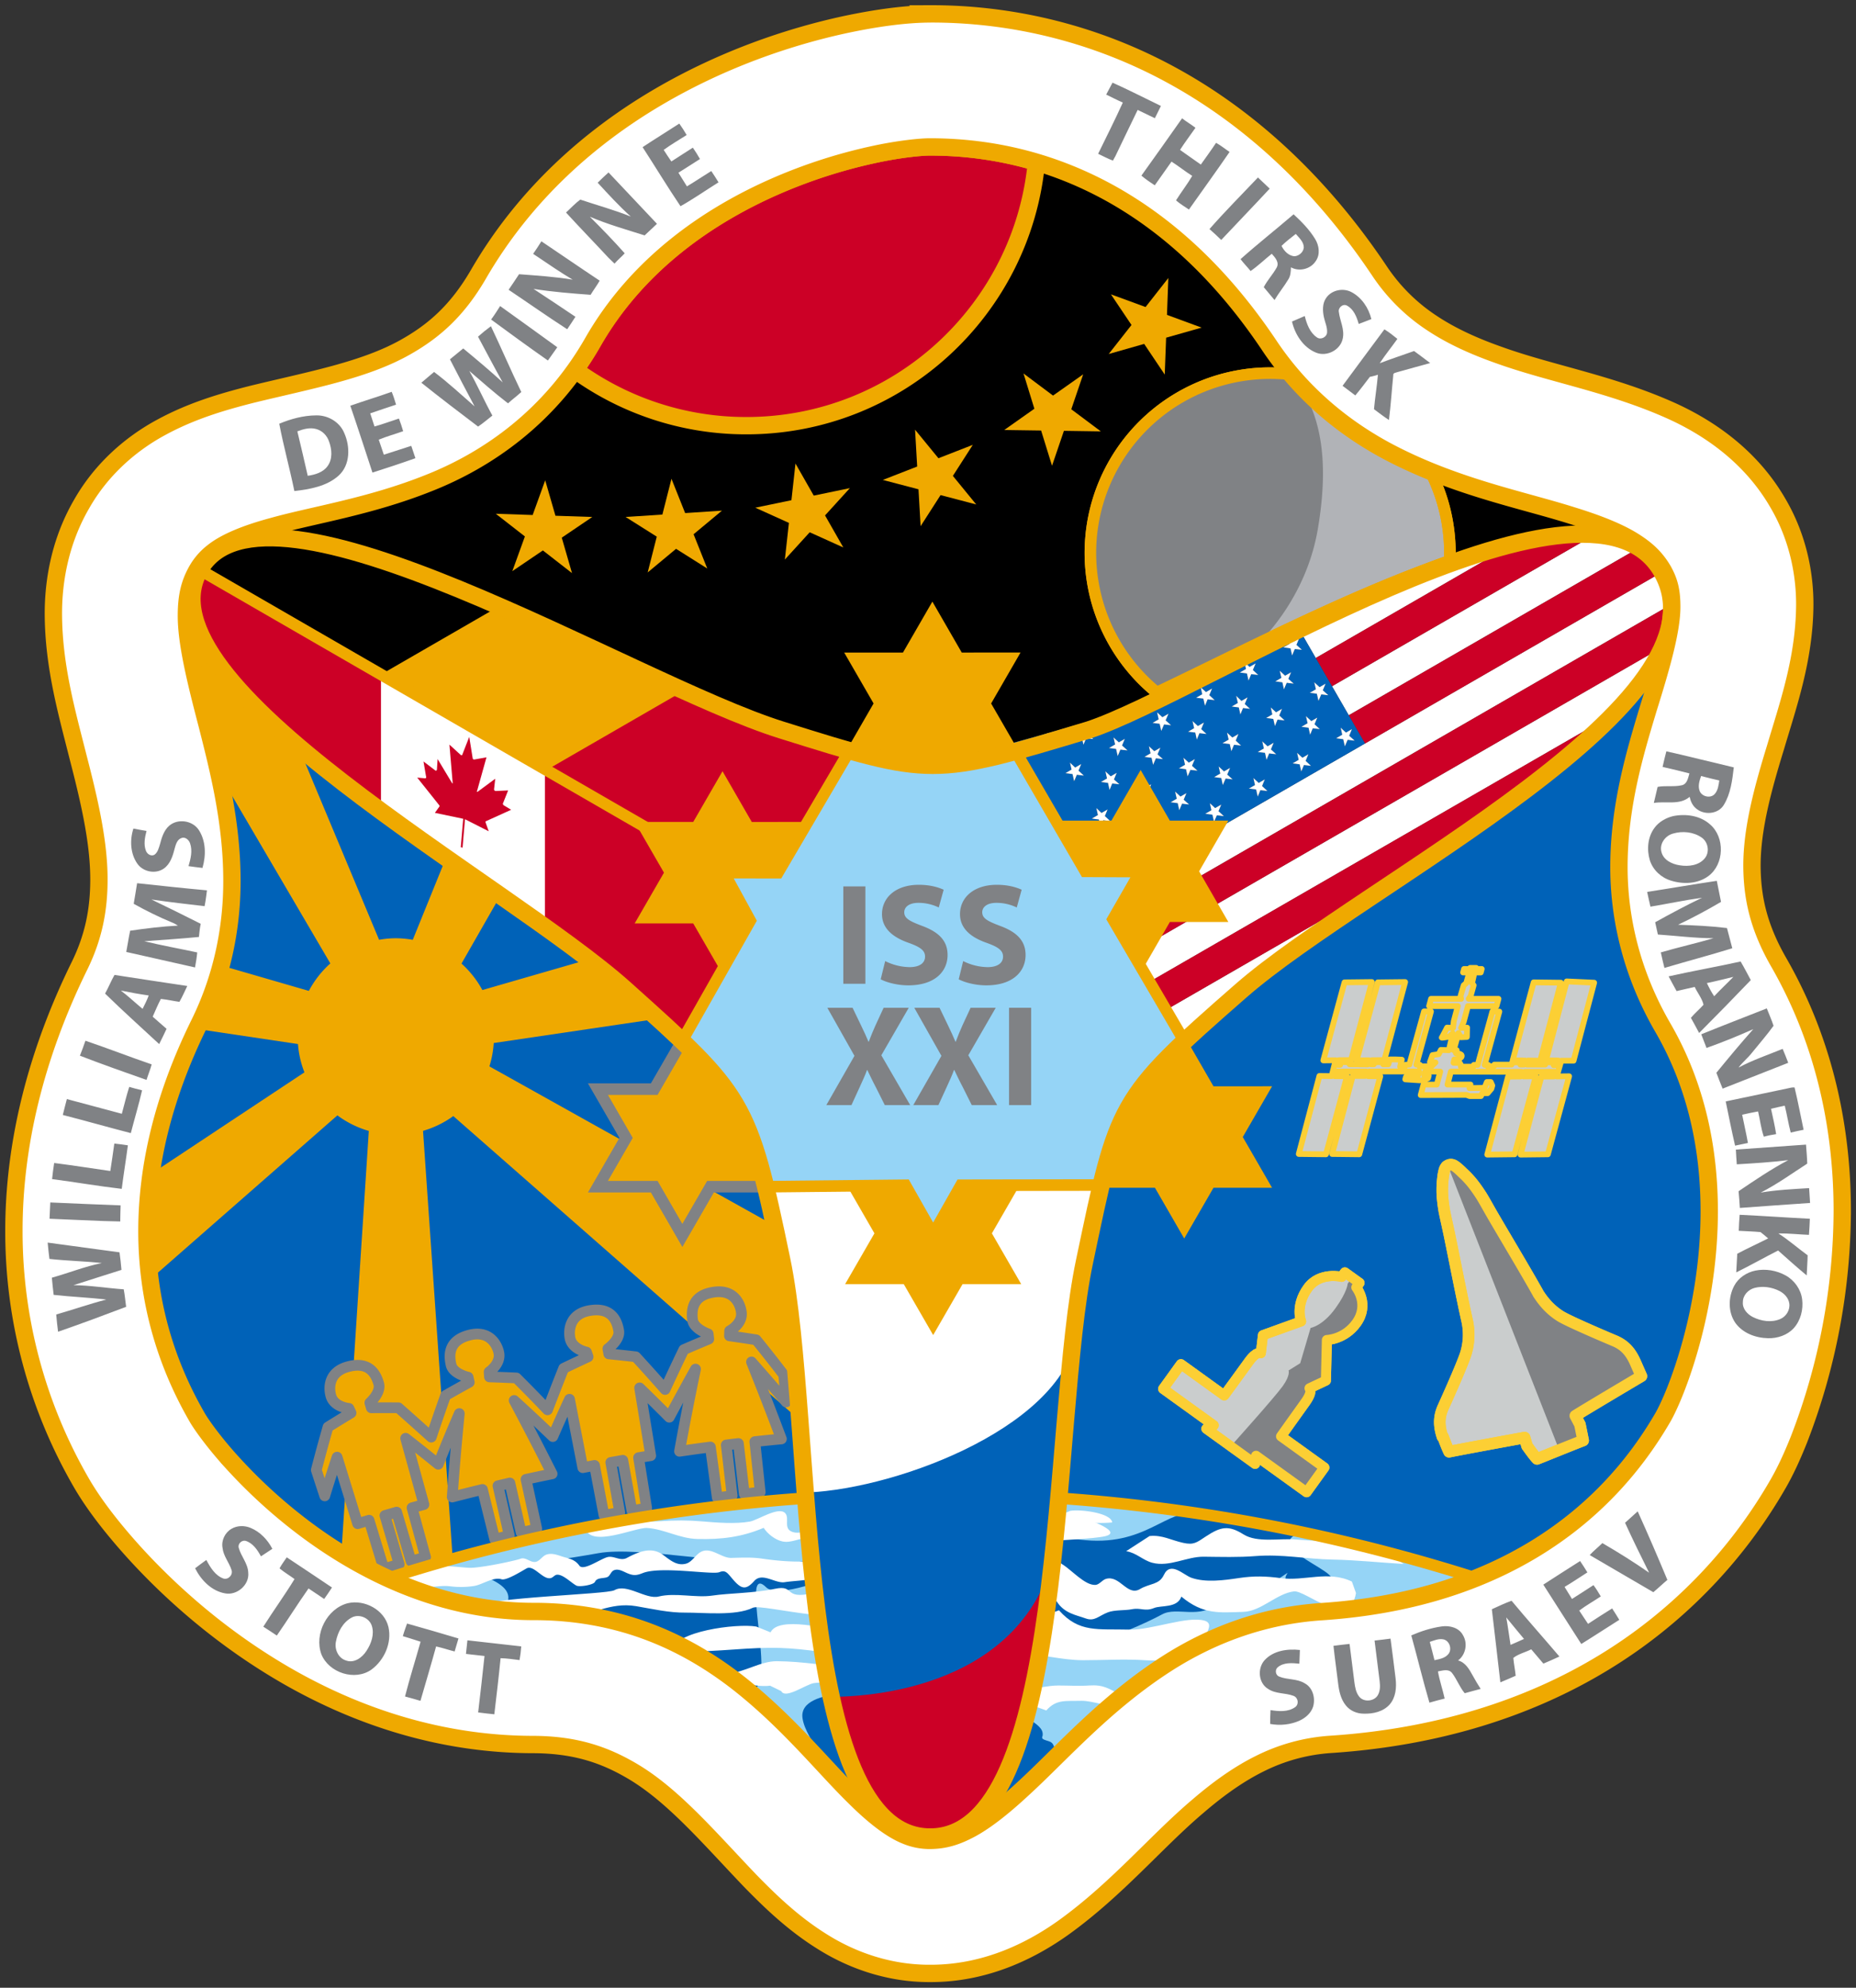 <svg xmlns="http://www.w3.org/2000/svg" height="3212" width="3000"><rect width="100%" height="100%" fill="#333333" stroke="none"/><defs><clipPath clipPathUnits="userSpaceOnUse" id="a"><path d="M246.232 765.406h90.632v96.877h-90.632v-96.877z"/></clipPath><clipPath clipPathUnits="userSpaceOnUse" id="b"><path d="M256.727 834.018a.372.372 0 0 1 0 0m-.599-2.074c-.014-1.292.428-3.114.988-5.254.544-2.145 1.181-4.623 1.187-7.422.006-2.172-.418-4.546-1.571-6.878-1.757-3.576-2.487-6.873-2.489-9.877.002-3.274.866-6.232 2.39-8.878.181-.324.803-1.21 1.704-2.195a24.839 24.839 0 0 1 3.545-3.207c2.884-2.137 6.599-3.888 10.833-3.883h.02c2.043 0 3.905-.368 5.537-.995 1.641-.626 3.04-1.498 4.239-2.437 2.391-1.885 4.066-4.005 5.524-5.428.964-.962 1.787-1.573 2.446-1.836.281-.113.591-.098.908-.082.117.005.235.011.354.01-6.61 0-5.884 19.63-7.482 27.347-1.598 7.715-1.823 7.883-7.481 12.958-5.647 5.064-23.107 14.631-20.053 20.131-.343-.611-.591-1.199-.599-2.074"/></clipPath><clipPath clipPathUnits="userSpaceOnUse" id="c"><path d="M246.232 765.406h90.632v96.877h-90.632v-96.877z"/></clipPath></defs><g clip-path="url(#a)" transform="matrix(33.846 0 0 -33.846 -8367.633 29151.099)"><path d="M0 0c.684.006 1.148.006 1.874.399.716.392 1.541 1.045 2.451 1.891 1.837 1.677 3.932 4.106 6.934 6.021 1.998 1.27 4.469 2.263 7.357 2.448 4.155.28 7.482 1.375 10.145 2.989 2.659 1.618 4.679 3.767 6.146 6.301.111.191.341.655.582 1.264.244.614.509 1.387.751 2.271.487 1.768.873 3.978.872 6.305-.002 2.889-.581 5.921-2.203 8.732-1.527 2.621-2.118 5.306-2.109 7.727.007 2.911.766 5.416 1.398 7.518.658 2.099 1.145 3.822 1.123 4.94-.008.69-.165 1.05-.464 1.583 3.603-6.246-13.942-14.884-19.895-20.086-5.952-5.202-5.874-5.329-7.481-12.958C5.875 19.715 6.609 0 0 0" style="fill:#0062b8;fill-opacity:1;fill-rule:nonzero;stroke:none" transform="translate(291.743 773.584)"/><path d="M0 0c.118-.306.158-.421.29-.714.524.111 2.97.559 3.606.676l.119-.403c.143-.193.313-.441.476-.614.478.188 1.723.696 2.202.878L6.54.584l-.221.42c.531.334 2.684 1.611 3.155 1.89l-.293.667c-.225.499-.505.822-1.004 1.027-.219.091-2.172.918-2.569 1.169-.406.256-.751.595-1.066 1.091l-.003.011c-.625 1.112-1.476 2.525-2.118 3.626-.19.324-.37.656-.562.978 0 0-.293.475-.579.794-.185.207-.254.265-.331.337-.049.047-.237.239-.392.34-.153.099-.275.067-.391-.021a.473.473 0 0 1-.108-.223c-.048-.179-.067-.401-.073-.468-.009-.105-.021-.195-.021-.473 0-.428.1-.976.1-.976.074-.368.161-.736.237-1.103.259-1.249.57-2.869.848-4.114a3.08 3.08 0 0 0-.041-1.524C.987 3.578.115 1.644.016 1.429-.21.94-.197.513-.024-.006" style="fill:#cacdcd;fill-opacity:1;fill-rule:evenodd;stroke:#fccf34;stroke-width:.552;stroke-linecap:round;stroke-linejoin:round;stroke-miterlimit:4;stroke-dasharray:none;stroke-opacity:1" transform="translate(316.14 792.69)"/><path d="M0 0c.478.188.664.271 1.144.453l-.154.761-.221.421c.531.334 2.685 1.61 3.155 1.889l-.293.667c-.225.499-.505.822-1.004 1.028-.218.09-2.172.918-2.569 1.168-.406.256-.751.596-1.066 1.091l-.003.011c-.625 1.112-1.476 2.525-2.119 3.627-.188.323-.369.656-.561.977 0 0-.292.475-.579.795-.185.207-.254.265-.331.337-.049.046-.237.238-.392.339-.153.099-.218.123-.335.036L0 0Z" style="fill:#808285;fill-opacity:1;fill-rule:evenodd;stroke:none" transform="translate(321.69 792.06)"/><path d="M0 0c.118-.306.158-.421.29-.714.524.111 2.97.559 3.606.676l.119-.403c.143-.193.313-.441.476-.614.478.188 1.723.696 2.202.878L6.54.584l-.221.42c.531.334 2.684 1.611 3.155 1.89l-.293.667c-.225.499-.505.822-1.004 1.027-.219.091-2.172.918-2.569 1.169-.406.256-.751.595-1.066 1.091l-.003.011c-.625 1.112-1.476 2.525-2.118 3.626-.19.324-.37.656-.562.978 0 0-.293.475-.579.794-.185.207-.254.265-.331.337-.049.047-.237.239-.392.34-.153.099-.275.067-.391-.021a.473.473 0 0 1-.108-.223c-.048-.179-.067-.401-.073-.468-.009-.105-.021-.195-.021-.473 0-.428.1-.976.1-.976.074-.368.161-.736.237-1.103.259-1.249.57-2.869.848-4.114a3.08 3.08 0 0 0-.041-1.524C.987 3.578.115 1.644.016 1.429-.21.94-.197.513-.024-.006" style="fill:none;stroke:#fccf34;stroke-width:.552;stroke-linecap:round;stroke-linejoin:round;stroke-miterlimit:4;stroke-dasharray:none;stroke-opacity:1" transform="translate(316.14 792.69)"/><path d="m0 0 .35-.251-.153-.214s.65-.81.005-1.704c-.568-.789-1.411-.808-1.411-.808l-.046-1.936-.783-.369s.185-.134-.201-.671c-.388-.537-1.158-1.624-1.158-1.624l2.068-1.489-.849-1.178-2.414 1.739-.045-.385-1.164.838-1.163.839.35.164-2.414 1.74.849 1.178 2.068-1.49s.787 1.075 1.173 1.612c.388.537.574.403.574.403l.102.861 1.821.656s-.298.738.32 1.594C-1.55.299-.503.039-.503.039l.154.213L0 0Z" style="fill:#cacdcd;fill-opacity:1;fill-rule:nonzero;stroke:none" transform="translate(311.803 800.288)"/><path d="m0 0 .35-.251-.153-.214s.65-.81.005-1.704c-.568-.789-1.411-.808-1.411-.808l-.046-1.936-.783-.369s.185-.134-.201-.671c-.388-.537-1.158-1.624-1.158-1.624l2.068-1.489-.849-1.178-2.414 1.739-.045-.385-1.164.838-1.163.839.35.164-2.414 1.74.849 1.178 2.068-1.49s.787 1.075 1.173 1.612c.388.537.574.403.574.403l.102.861 1.821.656s-.298.738.32 1.594C-1.55.299-.503.039-.503.039l.154.213L0 0Z" style="fill:none;stroke:#fccf34;stroke-width:.48;stroke-linecap:round;stroke-linejoin:round;stroke-miterlimit:4;stroke-dasharray:none;stroke-opacity:1" transform="translate(311.803 800.288)"/><path d="m0 0 .35-.251-.153-.214s.65-.81.005-1.704c-.568-.789-1.411-.808-1.411-.808l-.046-1.936-.783-.369s.185-.134-.201-.671c-.388-.537-1.158-1.624-1.158-1.624l2.068-1.489-.849-1.178-2.414 1.739-.045-.385-1.164.838s2.09 2.326 2.477 2.864c.387.537.285.756.285.756l.557.347.496 1.685s.572.085 1.189.942c.572.793.583 1.176.583 1.176L0 0Z" style="fill:#808285;fill-opacity:1;fill-rule:nonzero;stroke:none" transform="translate(311.803 800.288)"/><path d="m0 0 .35-.251-.153-.214s.65-.81.005-1.704c-.568-.789-1.411-.808-1.411-.808l-.046-1.936-.783-.369s.185-.134-.201-.671c-.388-.537-1.158-1.624-1.158-1.624l2.068-1.489-.849-1.178-2.414 1.739-.045-.385-1.164.838-1.163.839.35.164-2.414 1.74.849 1.178 2.068-1.49s.787 1.075 1.173 1.612c.388.537.574.403.574.403l.102.861 1.821.656s-.298.738.32 1.594C-1.55.299-.503.039-.503.039l.154.213L0 0Z" style="fill:none;stroke:#fccf34;stroke-width:.48;stroke-linecap:round;stroke-linejoin:round;stroke-miterlimit:4;stroke-dasharray:none;stroke-opacity:1" transform="translate(311.803 800.288)"/><path d="m0 0-1.305-.015.994 3.724.593.007.059.221h-1.448l-.06-.219.589.007L-1.591 0l-1.305-.015.994 3.724.592.007.059.221-3.383.01-.16-.618 1.097.002-.048-.171.719.013.112.278h.184l.074-.168-.042-.153-.182-.212h-.253l-.064-.139h-.54l-.156.058-2.181-.009.135.501h.633l.165.618-.719.009-.05-.183.22-.016-.033-.123-.182-.081-.214-.021-.692.047.032.119.31.098.27-.023.05.183-2.385-.004-.06-.221.589-.006L-9.007 0l-1.297.015.984 3.725h.586l.057.212h-1.448l-.06-.221.59-.006L-10.598 0l-1.298.015.985 3.725.583-.007.191.757-.588-.007 1.013 3.726 1.305.015-.993-3.725-.594-.007-.059-.221.131-.003.034.133h.445l-.026-.104.869-.007.054.2-.588-.007 1.013 3.726 1.304.015-.993-3.725-.592-.007-.052-.195h.14l.026.097.452.009-.029-.106h.247l.063.233h.262l.316-.012-.08-.334.236.014.019.074.185.011.702 2.539.331-.004-.697-2.535.167-.011-.02-.074h.57l.196.187-.266.009.123.343.296.044.105.203.382-.013.185.808-.161-.156s-.389-.079-.364-.048c.026.029.254.475.254.475l.283-.014.035.313.194.728h-1.371l.093.346h1.434l-.027.127.152.519.121.101.146.511h-.295l.045.168.293-.006-.003.057h.288l-.038-.057.304.006-.046-.168h-.301l-.115-.511.076-.101-.143-.514-.093-.132h1.422l-.094-.346h-1.365l-.203-.759-.122-.282.285.011-.01-.444-.293-.014-.106.202-.231-.82h.145l-.039-.147s.313-.004.274-.15c-.039-.144-.349-.145-.349-.145l-.038-.158.295-.007.07-.121-.016-.059h.598l.023.084h.182l.704 2.549.331-.003-.7-2.546h.171l-.021-.074.303.016.011.072h.82l.028.107h.421l-.029-.107h.17l.052.195-.588.007L-.68 8.209l1.298-.016-.984-3.725-.584.008-.052-.194h.871l.025.107h.419l-.036-.136.162.003.059.221-.589.007.989 3.77 1.311-.061-.983-3.725H.639l-.217-.75.592.007L0 0Z" style="fill:#cacdcd;fill-opacity:1;fill-rule:evenodd;stroke:none" transform="translate(321.149 806.177)"/><path d="m0 0-1.305-.015.994 3.724.593.007.059.221h-1.448l-.06-.219.589.007L-1.591 0l-1.305-.015.994 3.724.592.007.059.221-3.383.01-.16-.618 1.097.002-.048-.171.719.013.112.278h.184l.074-.168-.042-.153-.182-.212h-.253l-.064-.139h-.54l-.156.058-2.181-.009.135.501h.633l.165.618-.719.009-.05-.183.22-.016-.033-.123-.182-.081-.214-.021-.692.047.032.119.31.098.27-.023.05.183-2.385-.004-.06-.221.589-.006L-9.007 0l-1.297.015.984 3.725h.586l.057.212h-1.448l-.06-.221.59-.006L-10.598 0l-1.298.015.985 3.725.583-.007.191.757-.588-.007 1.013 3.726 1.305.015-.993-3.725-.594-.007-.059-.221.131-.003.034.133h.445l-.026-.104.869-.007.054.2-.588-.007 1.013 3.726 1.304.015-.993-3.725-.592-.007-.052-.195h.14l.026.097.452.009-.029-.106h.247l.063.233h.262l.316-.012-.08-.334.236.014.019.074.185.011.702 2.539.331-.004-.697-2.535.167-.011-.02-.074h.57l.196.187-.266.009.123.343.296.044.105.203.382-.013.185.808-.161-.156s-.389-.079-.364-.048c.026.029.254.475.254.475l.283-.014.035.313.194.728h-1.371l.093.346h1.434l-.027.127.152.519.121.101.146.511h-.295l.045.168.293-.006-.003.057h.288l-.038-.057.304.006-.046-.168h-.301l-.115-.511.076-.101-.143-.514-.093-.132h1.422l-.094-.346h-1.365l-.203-.759-.122-.282.285.011-.01-.444-.293-.014-.106.202-.231-.82h.145l-.039-.147s.313-.004.274-.15c-.039-.144-.349-.145-.349-.145l-.038-.158.295-.007.07-.121-.016-.059h.598l.023.084h.182l.704 2.549.331-.003-.7-2.546h.171l-.021-.074.303.016.011.072h.82l.028.107h.421l-.029-.107h.17l.052.195-.588.007L-.68 8.209l1.298-.016-.984-3.725-.584.008-.052-.194h.871l.025.107h.419l-.036-.136.162.003.059.221-.589.007.989 3.77 1.311-.061-.983-3.725H.639l-.217-.75.592.007L0 0Z" style="fill:none;stroke:#fccf34;stroke-width:.276;stroke-linecap:round;stroke-linejoin:round;stroke-miterlimit:4;stroke-dasharray:none;stroke-opacity:1" transform="translate(321.149 806.177)"/><path d="M0 0c-6.609 0-5.883 19.631-7.481 27.347-1.599 7.715-1.824 7.883-7.482 12.958-5.658 5.074-23.18 14.67-20.034 20.165-.353-.623-.61-1.218-.617-2.108-.015-1.292.427-3.115.987-5.254.544-2.145 1.182-4.623 1.187-7.422.006-2.171-.418-4.546-1.571-6.878-1.757-3.576-2.487-6.873-2.489-9.878.003-3.273.866-6.231 2.39-8.877.181-.324.803-1.21 1.704-2.195a24.893 24.893 0 0 1 3.545-3.207c2.884-2.137 6.599-3.888 10.834-3.883h.019c2.044 0 3.905-.369 5.537-.995 1.64-.626 3.04-1.498 4.239-2.437 2.392-1.885 4.066-4.005 5.524-5.427C-2.744.946-1.921.335-1.261.072-.877-.083-.438.003 0 0" style="fill:#0062b8;fill-opacity:1;fill-rule:nonzero;stroke:none" transform="translate(291.743 773.582)"/></g><g clip-path="url(#b)" transform="matrix(33.846 0 0 -33.846 -8367.633 29151.099)"><path d="m0 0 21.226 3.141-1.147 5.345L-.542 2.53a4.71 4.71 0 0 1-.997 1.263L9.115 22.418l-4.91 2.404-8.071-19.894a4.69 4.69 0 0 1-.809.075c-.274 0-.539-.028-.8-.073l-8.283 19.812-4.898-2.428L-7.803 3.801a4.733 4.733 0 0 1-1.026-1.312l-20.607 5.975-1.152-5.344 21.24-3.168c.035-.473.142-.928.308-1.351l-17.895-11.858 3.33-4.335 16.14 14.139a4.66 4.66 0 0 1 1.5-.743l-1.392-21.41 5.467-.003-1.486 21.416a4.677 4.677 0 0 1 1.446.706l16.141-14.164 4.316 6.081L-.207-1.114C-.093-.759-.025-.386 0 0" style="fill:#efa900;fill-opacity:1;fill-rule:nonzero;stroke:none" transform="translate(270.805 811.489)"/><path d="M0 0c-.513.059-.771.086-1.286.139l-.044.246s.592.422.518.857c-.085.503-.356 1.138-1.392.963-.932-.156-1.012-.912-.935-1.313.103-.535.786-.668.786-.668l.078-.225c-.467-.218-.7-.327-1.164-.55-.319-.792-.773-1.981-.773-1.981-.585.613-.883.917-1.487 1.521-.513.023-.77.033-1.285.051l-.017.239s.576.389.462.921c-.085.401-.455 1.063-1.375.843-1.02-.245-1.021-.936-.903-1.432.102-.43.812-.585.812-.585l.055-.243c-.454-.25-.68-.376-1.129-.631a97.392 97.392 0 0 1-.686-1.987s-.935.844-1.569 1.4c-.516.003-.774.002-1.293 0l-.07.239s.544.484.424.908c-.139.491-.477 1.094-1.488.809-.911-.255-.911-1.016-.791-1.406.16-.521.854-.579.854-.579l.102-.216c-.441-.267-.661-.402-1.099-.673a78.205 78.205 0 0 1-.559-2.053c.177-.547.224-.689.402-1.235.294.96.59 1.849.59 1.849l.982-3.176.545.164.705-2.317c.293.086.44.129.734.213l-.682 2.329c.224.066.336.098.561.162l.688-2.341c.277.078.415.116.692.191-.259.943-.387 1.415-.645 2.358l.567.156-.873 3.162c.629-.491.94-.739 1.557-1.239.388.969.59 1.452 1.005 2.418a141.941 141.941 0 0 1-.338-3.983c.577.148.865.221 1.444.361l.586-2.373c.278.069.417.103.696.17l-.54 2.379.568.132.54-2.367c.297.07.447.105.745.172l-.514 2.369c.497.108.746.161 1.246.264a175.898 175.898 0 0 1-1.812 3.502A89.089 89.089 0 0 0-3.96-3.808c.312.713.471 1.069.798 1.78l.635-3.265.559.107.452-2.381c.301.055.452.081.753.133l-.428 2.389c.229.042.344.062.574.102l.434-2.402c.282.048.424.07.706.116L.136-4.816l.58.095-.529 3.236s.681-.66 1.415-1.399A161.85 161.85 0 0 0 2.855-.588a141.36 141.36 0 0 1-.763-3.924c.589.086.883.127 1.474.204l.329-2.421.71.094-.281 2.424c.231.029.347.043.579.07l.283-2.411c.304.037.455.057.759.092l-.257 2.408c.507.056.761.081 1.269.13-.556 1.474-.842 2.21-1.428 3.676 0 0 1.006-1.14 1.652-1.909-.05.574-.061.722-.114 1.295A72.99 72.99 0 0 1 5.751.811C5.242.889 4.988.928 4.477 1l.009.239s.616.324.56.867c-.043.406-.34 1.106-1.278.986-1.042-.134-1.118-.821-1.054-1.328.056-.438.746-.67.746-.67l.029-.247A99.026 99.026 0 0 1 2.298.341a99.239 99.239 0 0 1-.896-1.902A88.91 88.91 0 0 1 0 0" style="fill:#efa900;fill-opacity:1;fill-rule:nonzero;stroke:none" transform="translate(277.587 796.51)"/><path d="M0 0c-.513.059-.771.086-1.286.139l-.044.246s.592.422.518.857c-.085.503-.356 1.138-1.392.963-.932-.156-1.012-.912-.935-1.313.103-.535.786-.668.786-.668l.078-.225c-.467-.218-.7-.327-1.164-.55-.319-.792-.773-1.981-.773-1.981-.585.613-.883.917-1.487 1.521-.513.023-.77.033-1.285.051l-.017.239s.576.389.462.921c-.085.401-.455 1.063-1.375.843-1.02-.245-1.021-.936-.903-1.432.102-.43.812-.585.812-.585l.055-.243c-.454-.25-.68-.376-1.129-.631a97.392 97.392 0 0 1-.686-1.987s-.935.844-1.569 1.4c-.516.003-.774.002-1.293 0l-.07.239s.544.484.424.908c-.139.491-.477 1.094-1.488.809-.911-.255-.911-1.016-.791-1.406.16-.521.854-.579.854-.579l.102-.216c-.441-.267-.661-.402-1.099-.673a78.205 78.205 0 0 1-.559-2.053c.177-.547.224-.689.402-1.235.294.96.59 1.849.59 1.849l.982-3.176.545.164.705-2.317c.293.086.44.129.734.213l-.682 2.329c.224.066.336.098.561.162l.688-2.341c.277.078.415.116.692.191-.259.943-.387 1.415-.645 2.358l.567.156-.873 3.162c.629-.491.94-.739 1.557-1.239.388.969.59 1.452 1.005 2.418a141.941 141.941 0 0 1-.338-3.983c.577.148.865.221 1.444.361l.586-2.373c.278.069.417.103.696.17l-.54 2.379.568.132.54-2.367c.297.07.447.105.745.172l-.514 2.369c.497.108.746.161 1.246.264a175.898 175.898 0 0 1-1.812 3.502A89.089 89.089 0 0 0-3.96-3.808c.312.713.471 1.069.798 1.78l.635-3.265.559.107.452-2.381c.301.055.452.081.753.133l-.428 2.389c.229.042.344.062.574.102l.434-2.402c.282.048.424.07.706.116L.136-4.816l.58.095-.529 3.236s.681-.66 1.415-1.399A161.85 161.85 0 0 0 2.855-.588a141.36 141.36 0 0 1-.763-3.924c.589.086.883.127 1.474.204l.329-2.421.71.094-.281 2.424c.231.029.347.043.579.07l.283-2.411c.304.037.455.057.759.092l-.257 2.408c.507.056.761.081 1.269.13-.556 1.474-.842 2.21-1.428 3.676 0 0 1.006-1.14 1.652-1.909-.05.574-.061.722-.114 1.295A72.99 72.99 0 0 1 5.751.811C5.242.889 4.988.928 4.477 1l.009.239s.616.324.56.867c-.043.406-.34 1.106-1.278.986-1.042-.134-1.118-.821-1.054-1.328.056-.438.746-.67.746-.67l.029-.247A99.026 99.026 0 0 1 2.298.341a99.239 99.239 0 0 1-.896-1.902A88.91 88.91 0 0 1 0 0Z" style="fill:none;stroke:#808285;stroke-width:.512;stroke-linecap:round;stroke-linejoin:round;stroke-miterlimit:4;stroke-dasharray:none;stroke-opacity:1" transform="translate(277.587 796.51)"/></g><g clip-path="url(#c)" transform="matrix(33.846 0 0 -33.846 -8367.633 29151.099)"><path d="M0 0c-.349.59-.72 1.086-1.423 1.518-.698.424-1.675.812-2.862 1.177-2.371.752-5.523 1.351-8.682 2.994-2.099 1.096-4.196 2.739-5.799 5.146-2.321 3.46-4.932 5.795-7.661 7.293-2.691 1.472-5.518 2.148-8.401 2.171h-.131c-.371.005-1.45-.09-2.753-.378a24.891 24.891 0 0 1-4.55-1.467c-3.293-1.429-6.668-3.771-8.78-7.44-2.038-3.583-5.047-5.657-7.87-6.768-2.828-1.128-5.501-1.518-7.463-2.07-1.315-.354-2.255-.76-2.813-1.2-.326-.256-.445-.517-.667-.896 3.145 5.495 20.313-4.954 27.516-7.208 7.201-2.253 7.201-2.253 14.962 0C-21.949-5.353-3.603 6.246 0 0" style="fill:#000;fill-opacity:1;fill-rule:nonzero;stroke:none" transform="translate(326.6 833.973)"/><path d="m0 0 .489-1.693 1.761-.058-1.459-.988.489-1.693-1.391 1.083-1.459-.989.6 1.657-1.39 1.083 1.761-.059L0 0Z" style="fill:#efa900;fill-opacity:1;fill-rule:nonzero;stroke:none" transform="translate(273.264 838.356)"/><path d="m0 0 .653-1.637 1.758.116-1.355-1.127.653-1.636-1.49.94-1.355-1.127.434 1.708-1.49.94 1.758.115L0 0Z" style="fill:#efa900;fill-opacity:1;fill-rule:nonzero;stroke:none" transform="translate(279.294 838.428)"/><path d="m0 0 .873-1.531 1.726.358-1.187-1.304.873-1.53-1.605.725-1.187-1.303.194 1.751-1.606.726 1.726.357L0 0Z" style="fill:#efa900;fill-opacity:1;fill-rule:nonzero;stroke:none" transform="translate(285.216 839.156)"/><path d="m0 0 1.116-1.363 1.642.64-.952-1.483L2.921-3.57l-1.703.447-.953-1.483-.101 1.76-1.704.447 1.641.64L0 0Z" style="fill:#efa900;fill-opacity:1;fill-rule:nonzero;stroke:none" transform="translate(290.927 840.772)"/><path d="m0 0 1.41-1.056L2.85-.041l-.568-1.668 1.411-1.056-1.763.026-.568-1.668-.521 1.683-1.761.025L.519-1.684 0 0Z" style="fill:#efa900;fill-opacity:1;fill-rule:nonzero;stroke:none" transform="translate(296.106 843.456)"/><path d="m0 0 1.654-.606L2.742.78 2.677-.981l1.654-.608-1.695-.481-.066-1.761-.982 1.464-1.694-.482L.982-1.463 0 0Z" style="fill:#efa900;fill-opacity:1;fill-rule:nonzero;stroke:none" transform="translate(300.281 847.234)"/><path d="M0 0c0 1.405-.34 2.73-.938 3.901-.628.256-1.263.542-1.899.873-1.665.869-3.328 2.085-4.745 3.751a8.584 8.584 0 0 1-6.417-15.187C-10.228-4.879-4.814-2.037-.01-.387-.005-.259 0-.13 0 0" style="fill:#b1b3b7;fill-opacity:1;fill-rule:nonzero;stroke:none" transform="translate(316.47 834.888)"/><path d="M0 0c0 1.405-.34 2.73-.938 3.901-.628.256-1.263.542-1.899.873-1.665.869-3.328 2.085-4.745 3.751a8.584 8.584 0 0 1-6.417-15.187C-10.228-4.879-4.814-2.037-.01-.387-.005-.259 0-.13 0 0Z" style="fill:none;stroke:#efa900;stroke-width:.552;stroke-linecap:round;stroke-linejoin:round;stroke-miterlimit:4;stroke-dasharray:none;stroke-opacity:1" transform="translate(316.47 834.888)"/><path d="M0 0c.584 3.387.151 5.755-1.266 7.422A8.585 8.585 0 0 1-7.684-7.766c1.423.673 4.85 2.35 4.85 2.35S-.585-3.387 0 0" style="fill:#808285;fill-opacity:1;fill-rule:nonzero;stroke:none" transform="translate(310.155 835.992)"/><path d="M0 0c0 1.405-.34 2.73-.938 3.901-.628.256-1.263.542-1.899.873-1.665.869-3.328 2.085-4.745 3.751a8.584 8.584 0 0 1-6.417-15.187C-10.228-4.879-4.814-2.037-.01-.387-.005-.259 0-.13 0 0Z" style="fill:none;stroke:#efa900;stroke-width:.552;stroke-linecap:round;stroke-linejoin:round;stroke-miterlimit:4;stroke-dasharray:none;stroke-opacity:1" transform="translate(316.47 834.888)"/><path d="M0 0a17.786 17.786 0 0 1-4.951.73h-.131c-.37.005-1.449-.09-2.753-.378a24.83 24.83 0 0 1-4.549-1.467c-3.293-1.428-6.668-3.771-8.78-7.44a15.69 15.69 0 0 0-.872-1.361 13.85 13.85 0 0 1 8.183-2.662C-6.618-12.578-.674-7.058 0 0" style="fill:#cc0026;fill-opacity:1;fill-rule:nonzero;stroke:none" transform="translate(296.723 853.541)"/><path d="M0 0a17.786 17.786 0 0 1-4.951.73h-.131c-.37.005-1.449-.09-2.753-.378a24.83 24.83 0 0 1-4.549-1.467c-3.293-1.428-6.668-3.771-8.78-7.44a15.69 15.69 0 0 0-.872-1.361 13.85 13.85 0 0 1 8.183-2.662C-6.618-12.578-.674-7.058 0 0z" style="fill:none;stroke:#efa900;stroke-width:.828;stroke-linecap:butt;stroke-linejoin:miter;stroke-miterlimit:4;stroke-dasharray:none;stroke-opacity:1" transform="translate(296.723 853.541)"/><path d="M0 0a85.319 85.319 0 0 1-25.999-4.036c2.094-.959 4.439-1.588 6.972-1.584h.019c2.044 0 3.905-.369 5.537-.995 1.64-.627 3.04-1.499 4.239-2.437 2.392-1.886 4.066-4.006 5.524-5.428.964-.962 1.787-1.574 2.447-1.837a2.967 2.967 0 0 1 1.159-.231c.685.006 1.25.167 1.976.56.716.392 1.541 1.045 2.451 1.891 1.837 1.676 3.932 4.106 6.934 6.02 1.998 1.271 4.469 2.264 7.357 2.449 2.815.19 5.25.754 7.356 1.601A85.334 85.334 0 0 1 0 0" style="fill:#95d4f6;fill-opacity:1;fill-rule:nonzero;stroke:none" transform="translate(291.743 789.97)"/><path d="M0 0c-1.596.28-2.54-1.664-5.724-1.259-2.58.329-5.003.485-7.267.518-2.462.036-4.332-1.426-6.412-1.614-2.602-.234-7.308.802-9.296.447-3.266-.584-5.237-.65-5.237-1.2 2.094-.96-.393-1.588 2.14-1.585h.019c2.044 0 3.905-.369 5.538-.995 1.64-.626 3.04-1.498 4.239-2.436 2.391-1.886-.16 6.014 1.298 4.592.964-.962 7.254 2.414 7.915 2.151.384-.154 7.357-4.665 7.795-4.668.684.006 2.48.825 3.207 1.218.715.392 1.809-.276 2.719.569 1.837 1.676-.525-1.021 2.476.893 1.999 1.269-.775-.227 2.112-.041 2.815.189-2.852 1.629-.746 2.476C2.593-.53 1.332-.234 0 0" style="fill:#0060b3;fill-opacity:1;fill-rule:nonzero;stroke:none" transform="translate(304.511 789.043)"/><path d="M0 0c1.265-1.113 2.807-2.742 4.704-2.742 1.997 0 3.69 1.536 4.426 2.097.761.582 2.031 1.601 1.656 1.922-.194.166-.101.423-.332.545-.087.046-.317.086-.375.156-.048.059-.002.093.005.16.017.166-.052.291-.178.418-.304.304-.783.492-1.204.645-.801.292-1.653.481-2.504.631-1.876.332-3.923.539-5.832.29-.757-.098-1.877-.337-1.75-1.175.088-.575.504-1.093.716-1.637.106-.27-.127-.331-.09-.613L0 0Z" style="fill:#0062b8;fill-opacity:1;fill-rule:nonzero;stroke:none" transform="translate(286.937 776.302)"/><path d="M0 0c-1.21-.189-2.888-.13-3.522-.397-.968-.408-2.049-.144-2.995.135-.557.166-1.076-.122-1.621-.034-.619.099-.925.891-1.501.98-.461.07-.465-.329-.791-.589-.382-.305-.934-.334-1.398-.419-.429-.078-.895-.18-1.331-.089-.322.068-.535.297-.866.333-.434.048-.824-.239-1.26-.143-.342.076-.706.355-.893.649-1.054-.446-2.023-.56-3.157-.533-.867.02-1.577.47-2.406.527-.558.038-2.689-.96-2.954-.019l.203.283c1.206.291 2.268-.011 3.39.061.693.045 1.303.048 1.986-.011.692-.059 1.587-.132 2.275-.01.385.068 1.389.75 1.697.396.22-.254-.124-.743.358-.896.597-.19 1.356.548 2.013.443.187-.03.314-.149.507-.155.499-.013 1.121.358 1.588.503.238.075 1.187.474 1.427.262.149-.133-.01-.289.106-.435.189-.237.878-.125 1.119-.257.179-.097.229-.239.487-.287.344-.064.69.056 1.02.137.53.13.807.116 1.301.004C-3.735.105-2.346.727-.861.88c0 0 2.072-.691.861-.88" style="fill:#fff;fill-opacity:1;fill-rule:nonzero;stroke:none" transform="translate(299.875 787.918)"/><path d="M0 0c.604.062 1.023-.198 1.606-.326.507-.112.645.017 1.087.309.714.472 1.092.536 1.79.097.662-.416 1.726-.178 2.507-.246.797-.068 1.618-.066 2.408-.175.611-.084 1.139-.419 1.725-.6.355-.109.711-.157 1.011-.393-1.124.066-2.273.19-3.393.21-1.276.025-2.404.269-3.684.167-.807-.065-1.655-.039-2.467-.03-.812.011-1.638-.506-2.459-.289-.457.122-.755.474-1.248.553" style="fill:#fff;fill-opacity:1;fill-rule:nonzero;stroke:none" transform="translate(302.126 787.952)"/><path d="M0 0c.658-.283 1.309.013 1.965-.063a4.145 4.145 0 0 1 1.151.012c.402.061.921.448 1.32.322.223-.07.912.358 1.192.517.345.196.785-.566 1.166-.458.108.031.182.154.294.159.289.015.65-.369.921-.52.138-.076.821.029.888.179.11.246.509.13.649.266.104.1.133.248.282.297.2.065.401-.057.592-.141.307-.135.468-.12.754-.005.86.346 3.324-.089 3.661.044.294.116.374-.018.63-.32.414-.488.634-.554 1.038-.1.384.43 1.001-.128 1.453-.057.462.069.938.068 1.396.181.355.087.661.433 1.001.62.205.113.412.162.586.406-.651-.068-1.317-.196-1.967-.218-.74-.024-1.393.034-2.135.141-.469.066-.961.04-1.431.029-.471-.01-.95.524-1.426.299-.265-.125-.437-.489-.724-.571-.425-.12-.731.134-1.099.411-.561.423-1.188.15-1.736-.14-.323-.171-.624.126-.939.035-.36-.103-1.141-.672-1.33-.404-.221.315-.541.346-.81.433-.249.081-.518.186-.771.091-.188-.069-.311-.305-.503-.343-.252-.05-.478.247-.73.148-.199-.079-1.69-.405-2.349-.432C2.486.797.036 1.266-.118.293L0 0Z" style="fill:#fff;fill-opacity:1;fill-rule:nonzero;stroke:none" transform="translate(266.743 785.617)"/><path d="M0 0c-1.131.541-2.264.008-3.395.163-.693.096-1.304.11-1.989.006-.696-.104-1.594-.232-2.281.012-.383.136-.996.811-1.314.135-.228-.483-.659-.389-1.146-.678-.602-.355-.955.681-1.617.49-.188-.055-.318-.281-.511-.289-.501-.02-1.115.701-1.579.987-.235.146-1.176.927-1.421.522-.154-.253.002-.556-.118-.834-.196-.453-.883-.228-1.129-.476-.181-.185-.235-.458-.495-.546-.346-.117-.69.116-1.018.277-.527.258-.805.234-1.302.027-1.495-.622-3.228.296-4.711.609-.603.128-.065-1.331-.651-1.57-.511-.208-.384.767-1.081.609-1.417-.321-.806.417-1.792.21-1.016-.212-2.206-.206-2.99-.324-.799-.12-1.772.152-2.566-.045-.615-.153-1.52.641-2.112.302-.358-.205-6.182-.34-6.49-.788 1.128.111 3.014-.499 4.137-.474 1.279.028 2.11.715 3.39.5.806-.136 1.556-.317 2.369-.309.814.008 2.377-.173 3.205.233.463.227 5.185-1.176 5.681.253.253.726 1.261-.266 1.889-.788.959-.798 2.049-.306 3.004.219.562.308 1.074-.25 1.622-.089.624.182.951 1.697 1.531 1.86.464.129.458-.639.776-1.142.376-.589.928-.653 1.39-.822.427-.156.616.119 1.054.288.326.127.821.084 1.153.15.437.086.617-.121 1.057.058.345.141 1.113-.014 1.307.546 1.044-.871 1.817-.764 2.956-.729.869.027 1.592.88 2.423.978.561.066 2.669-1.88 2.96-.079L0 0Z" style="fill:#fff;fill-opacity:1;fill-rule:nonzero;stroke:none" transform="translate(311.788 785.779)"/><path d="M0 0c.392.796 2.763.152 3.515.036C4.813-.163 6.194.37 7.652.349c1.189-.02 2.316.002 3.475.039.949.031 1.736.332 2.647.664.965-1.084 1.837-.881 3.372-.922 1.043-.027 2.776.671 3.586.424.628-.194-.386-.986.197-.969-1.133-.645-1.711-1.007-3.023-.918-.986.067-1.988.001-2.974.002-1.05.002-1.964.298-3.04.304-1.547.009-2.932-.287-4.462-.39-2.605-.174-4.854.697-7.455.678-1.568-.011-3.106-.267-4.682-.137.094.92 3.069 1.31 4.023 1.152L0 0Z" style="fill:#fff;fill-opacity:1;fill-rule:nonzero;stroke:none" transform="translate(284.026 783.355)"/><path d="M0 0c.195-.398 1.373-.076 1.747-.018.645.1 1.332-.167 2.056-.156.591.009 1.151-.001 1.727-.02.471-.015.863-.166 1.316-.332.479.543.913.44 1.676.461.518.014 1.38-.336 1.781-.211.313.096-.191.492.098.484-.563.322-.849.503-1.502.459-.49-.034-.988-.001-1.478-.001-.522-.001-.976-.149-1.51-.152-.769-.005-1.458.143-2.218.194C2.398.796 1.28.36-.013.37c-.779.005-1.543.134-2.326.068.047-.459 1.525-.654 1.999-.576L0 0Z" style="fill:#fff;fill-opacity:1;fill-rule:nonzero;stroke:none" transform="translate(290.348 780.15)"/><path d="M0 0c-.199.395-1.374.059-1.746-.003-.645-.107-1.334.152-2.059.132A36.836 36.836 0 0 0-5.532.128c-.471.011-.864.157-1.319.316-.473-.547-.908-.45-1.671-.48-.518-.02-1.383.319-1.784.191-.311-.1.198-.491-.092-.486.567-.315.856-.493 1.508-.441.489.039.987.012 1.478.019.521.007.974.161 1.508.169.769.014 1.46-.126 2.219-.169 1.297-.071 2.41.377 3.702.383.78.004 1.545-.115 2.327-.041C2.292.048.812.226.339.142L0 0Z" style="fill:#fff;fill-opacity:1;fill-rule:nonzero;stroke:none" transform="translate(297.998 789.012)"/><path d="M0 0c.195-.397 1.178.322 1.551.38.646.1 1.332-.167 2.056-.156.592.01 1.151-.001 1.728-.02.471-.016.863-.166 1.315-.332.48.543.913.441 1.676.461.518.014 1.38-.335 1.782-.211.312.096-.192.493.098.484-.564.323-.85.504-1.502.459-.49-.034-.988-.001-1.478-.001-.522-.001-.976-.15-1.511-.152-.769-.004-1.458.143-2.218.194-1.294.088-2.413.312-3.705.322-.779.005-1.544-.527-2.327-.591C-2.488.377-1.01.182-.536.26L0 0Z" style="fill:#fff;fill-opacity:1;fill-rule:nonzero;stroke:none" transform="translate(284.537 780.548)"/><path d="M0 0a85.334 85.334 0 0 1-25.972 4.027A85.319 85.319 0 0 1-51.971-.009" style="fill:none;stroke:#efa900;stroke-width:.552;stroke-linecap:butt;stroke-linejoin:miter;stroke-miterlimit:4;stroke-dasharray:none;stroke-opacity:1" transform="translate(317.715 785.944)"/><path d="m0 0-35.041 20.143.131.024c3.145 5.494 20.296-4.984 27.498-7.238 3.735-1.169 5.533-1.731 7.481-1.688" style="fill:#000;fill-opacity:1;fill-rule:nonzero;stroke:none" transform="translate(291.674 813.916)"/><path d="m0 0-26.331 15.496 5.816 3.358c4.91-2.097 9.902-4.62 13.025-5.597 3.735-1.169 5.533-1.732 7.481-1.687" style="fill:#efa900;fill-opacity:1;fill-rule:nonzero;stroke:none" transform="translate(291.752 813.588)"/><path d="M0 0c-.962 1.694-2.434 3.007-5.328 5.602-5.658 5.074-23.162 14.7-20.017 20.196l-.131-.025L9.566 5.631" style="fill:#cc0026;fill-opacity:1;fill-rule:nonzero;stroke:none" transform="translate(282.108 808.285)"/><path d="m0 0-26.322 15.197V8.435C-22.073 5.24-17.41 2.195-14.963 0c2.828-2.537 4.299-3.847 5.262-5.487" style="fill:#fff;fill-opacity:1;fill-rule:nonzero;stroke:none" transform="translate(291.743 813.887)"/><path d="M0 0c-1.936-.036-3.734.527-7.448 1.689-1.151.36-2.557.931-4.119 1.613l-6.891-3.979v-7.817c1.393-1.019 2.615-1.957 3.528-2.776 2.829-2.536 4.299-3.847 5.263-5.487" style="fill:#cc0026;fill-opacity:1;fill-rule:nonzero;stroke:none" transform="translate(291.71 825.156)"/><path d="m0 0-25.038 14.458" style="fill:none;stroke:#efa900;stroke-width:.552;stroke-linecap:butt;stroke-linejoin:miter;stroke-miterlimit:4;stroke-dasharray:none;stroke-opacity:1" transform="translate(281.802 819.625)"/><path d="m0 0-.085.029.117 1.353-1.352.283.199.279s.021.018.022.042c.002.024-.02.05-.02.05l-1.045 1.311.373-.033s.051.001.054.039c.003.039-.008.061-.008.061l-.12.705.552-.421s.035-.032.061-.013c.026.019.028.034.028.034l.033.516.694-1.155s.007-.01.019-.006.008.026.008.026a.308.308 0 0 0-.004.03l-.152 1.792.516-.472s.02-.025.048-.031c.036-.009.044.007.044.007l.338.866.167-1.039s.005-.024.04-.036c.029-.01.05-.003.05-.003l.566.102-.444-1.588-.011-.024a.028.028 0 0 1 .006-.032c.01-.011.019-.006.019-.006l.848.626-.056-.507s-.001-.028.021-.051a.105.105 0 0 1 .059-.027l.592.028-.233-.585s-.018-.028-.017-.059c.001-.032.039-.064.039-.064l.355-.216-1.197-.543s-.026-.002-.028-.027c-.002-.023.014-.062.014-.062l.141-.394-1.133.575L0 0" style="fill:#cc0026;fill-opacity:1;fill-rule:evenodd;stroke:none" transform="translate(269.316 820.814)"/><path d="M0 0c-.953-1.65-1.335-3.589-2.149-7.456-1.607-7.63-.966-27.347-7.575-27.347s-5.79 19.631-7.388 27.347c-.8 3.858-1.256 5.828-2.219 7.469" style="fill:#cc0026;fill-opacity:1;fill-rule:nonzero;stroke:none" transform="translate(301.373 808.385)"/><path d="M0 0c-.953-1.65-1.335-3.589-2.149-7.456-.623-2.958-.908-7.732-1.409-12.469h-.002c-.736-7.082-7.726-8.186-10.946-8.186l-.038-.074c-1.515 6.43-1.569 15.906-2.568 20.729-.8 3.858-1.256 5.828-2.219 7.469L0 0Z" style="fill:#0062b8;fill-opacity:1;fill-rule:nonzero;stroke:none" transform="translate(301.373 808.385)"/><path d="M0 0c.149 1.269.316 2.411.516 3.366.814 3.866 1.196 5.806 2.149 7.456l-19.33.013c.963-1.641 1.419-3.611 2.218-7.469.55-2.653.813-6.714 1.191-10.901l-.056-.004c4.139 0 12.444 2.961 13.245 7.45L0 0Z" style="fill:#fff;fill-opacity:1;fill-rule:nonzero;stroke:none" transform="translate(298.708 797.563)"/><path d="m0 0 1.49-2.583-.242.42L3.091-1.1c.471.42.989.875 1.564 1.378 2.318 2.025 6.391 4.576 10.287 7.304L.448-.776 0 0Z" style="fill:#fff;fill-opacity:1;fill-rule:nonzero;stroke:none" transform="translate(302.05 813.61)"/><path d="m0 0-25.739-14.844-.776 1.346L.4 2.025a3.493 3.493 0 0 1-.458 1.53l-14.184-8.18-13.05-7.527-1.577 2.734v-.001l3.933-6.818L-2.173-3.109C-1.19-2.056-.434-1.013 0 0" style="fill:#fff;fill-opacity:1;fill-rule:nonzero;stroke:none" transform="translate(326.658 830.416)"/><path d="m0 0 9.724 5.608c-2.43-.527-5.216-1.59-7.972-2.803L-.776 1.346 0 0Z" style="fill:#fff;fill-opacity:1;fill-rule:nonzero;stroke:none" transform="translate(310.062 829.87)"/><path d="m0 0 13.868 7.999c-.571.367-1.271.576-2.067.655L-.8 1.387 0 0Z" style="fill:#fff;fill-opacity:1;fill-rule:nonzero;stroke:none" transform="translate(311.638 827.137)"/><path d="m0 0-.494.857-.376.651 2.255-3.91-.082.141L0 0Z" style="fill:#fff;fill-opacity:1;fill-rule:nonzero;stroke:none" transform="translate(295.954 824.18)"/><path d="M0 0c.461.45.99.936 1.602 1.483L-.242.419 0 0Z" style="fill:#cc0026;fill-opacity:1;fill-rule:nonzero;stroke:none" transform="translate(303.54 811.026)"/><path d="m0 0 .448-.776 14.494 8.358c2.84 1.989 5.586 4.072 7.493 6.116L-.329.57 0 0Z" style="fill:#cc0026;fill-opacity:1;fill-rule:nonzero;stroke:none" transform="translate(302.05 813.61)"/><path d="m0 0 25.739 14.844c.295.691.44 1.368.4 2.026L-.776 1.346 0 0Z" style="fill:#cc0026;fill-opacity:1;fill-rule:nonzero;stroke:none" transform="translate(300.919 815.571)"/><path d="m0 0 14.185 8.181-.017.031a3.256 3.256 0 0 1-1.077 1.133L-.777 1.346 0 0Z" style="fill:#cc0026;fill-opacity:1;fill-rule:nonzero;stroke:none" transform="translate(312.415 825.79)"/><path d="m0 0 12.601 7.267c-1.065.105-2.304-.02-3.654-.312L-.777 1.347 0 0Z" style="fill:#cc0026;fill-opacity:1;fill-rule:nonzero;stroke:none" transform="translate(310.839 828.524)"/><path d="m0 0 .082-.142.45-.78L0 0Z" style="fill:#cc0026;fill-opacity:1;fill-rule:nonzero;stroke:none" transform="translate(297.257 821.92)"/><path d="m0 0 .494-.857L0 0Z" style="fill:#cc0026;fill-opacity:1;fill-rule:nonzero;stroke:none" transform="translate(295.46 825.037)"/><path d="M0 0c-.896-.395-1.79-.805-2.667-1.218l.139-.24L0 0Z" style="fill:#cc0026;fill-opacity:1;fill-rule:nonzero;stroke:none" transform="translate(311.814 832.675)"/><path d="m0 0 .254-.233.292.169-.138-.32.262-.235-.335.039L.2-.891.122-.55l-.34.046.293.169L0 0Zm10.293 3.676-.128-.307-.079.341-.339.045.292.169-.073.335.251-.233.287.166-.131-.317.263-.235-.343.036Zm-.048-1.652-.336.04-.135-.312-.074.335-.34.045.293.169-.078.342.256-.238.287.164-.131-.317.258-.228Zm1.518-.001-.13-.317.262-.235-.336.04-.135-.311-.077.341-.34.045.293.169-.076.335.254-.232.285.165Zm1.392-2.721-.337.04-.135-.311-.077.341-.34.045.293.169-.075.335.253-.233.287.166-.132-.317.263-.235zm-2.752-.581.254-.232.286.165-.131-.317.256-.238-.336.039-.129-.307-.078.341-.339.045.292.169-.075.335zM8.317-2.482l.252-.233.292.169-.129-.317.255-.238-.336.039-.128-.307-.078.341-.346.042.292.168-.074.336Zm-2.08-1.2.252-.233.293.169-.131-.317.256-.238-.336.039-.135-.31-.078.34-.34.046.292.168-.073.336zm-2.081-1.2.252-.233.287.165-.131-.317.262-.234-.336.039-.136-.31-.076.341-.34.045.292.168-.074.336zm-2.08-1.2.252-.233.287.166-.132-.317.257-.239-.336.04-.129-.308-.078.342-.34.045.293.169-.074.335zM.937-4.462l-.34.045.293.169-.074.335.246-.236.293.169-.131-.318.255-.238-.335.04-.128-.308-.079.342zM8.738-.728l.256-.238.292.168-.131-.316.253-.233-.337.039-.127-.306-.074.335-.347.041.293.169-.078.341zm-2.081-1.2.257-.238.292.169-.137-.32.259-.229-.337.039-.135-.311-.074.335-.339.045.292.169-.078.341zM4.576-3.127l.257-.239.286.165-.13-.316.258-.229-.337.039-.133-.311-.076.335-.338.046.291.168-.078.342Zm-2.08-1.2.256-.239.286.165-.131-.317.253-.232-.336.039-.128-.307-.075.335-.34.046.293.168-.078.342zm1.071.995-.343.036-.128-.307-.078.341-.341.044.294.17-.075.335.253-.233.286.166-.131-.317.263-.235zm2.081 1.2-.337.039-.135-.311-.078.341-.338.046.291.169-.074.334.253-.232.292.169-.137-.321.263-.234zm2.08 1.2-.336.039-.129-.307-.077.341-.347.041.293.17-.074.335.253-.233.292.169-.131-.317.256-.238zM9.809.267l-.337.04L9.344 0l-.078.341-.34.045.293.169-.074.335.251-.232.287.165-.131-.317.257-.239Zm1.679-.414-.336.04-.128-.307-.075.335-.339.045.293.169-.078.341.256-.238.286.165-.131-.317.252-.233zM7.884 3.06l.247-.237.293.169-.132-.317.257-.238-.337.039-.128-.307-.078.341-.339.045.293.169-.076.336ZM7.28.933l.293.168-.079.342.251-.242.292.168-.132-.316.254-.232-.337.039-.128-.307-.074.334-.34.046Zm-1.482.922.253-.232.292.169-.131-.317.256-.238-.336.039-.128-.307-.078.341-.346.042.292.168-.074.335ZM5.408.239l.256-.238.292.169-.131-.318.253-.232-.336.04-.129-.308-.074.335-.346.042.293.169-.078.341Zm-1.69.416L3.97.423l.292.169-.136-.321.261-.234-.336.039-.134-.311-.078.341-.34.046.293.169-.074.334Zm-.606-2.126.293.169-.078.341.256-.238.293.168-.138-.32.26-.228-.336.039-.135-.311-.075.335-.34.045zm-1.475.927.252-.233.287.166-.131-.317.263-.235-.343.036-.128-.308-.08.342-.339.045.293.168-.074.336zm-.605-2.127.292.169-.077.341.256-.238.286.165-.13-.317.259-.228-.344.035-.127-.307-.075.335-.34.045zm-1.475.927.246-.236.292.168-.131-.316.257-.239-.337.04-.128-.307-.078.34-.339.046.292.169-.074.335zm-2.372-.699 1.304-2.26.532-.922L.597-8.358l13.05 7.526L12.87.514l-.8 1.387-.777 1.347-.776 1.346-.138.24c-.621-.292-1.232-.584-1.83-.874l-.021-.047-.007.033c-.593-.286-1.171-.569-1.734-.844l.132-.117-.307.031-.047-.023-.117-.28-.046.201a363.88 363.88 0 0 0-1.824-.889l-.002-.006.256-.238-.337.039-.128-.307-.078.341-.051.007a79.768 79.768 0 0 0-1.627-.762l-.116-.28.256-.238-.336.039-.128-.307-.078.341-.347.042.294.169-.006.028A19.489 19.489 0 0 0 .456.223C-.236.021-.865-.161-1.446-.326l-.058-.14-.025.115c-.81-.23-1.519-.424-2.156-.583l.376-.651.494-.858z" style="fill:#0062b8;fill-opacity:1;fill-rule:nonzero;stroke:none" transform="translate(298.768 826.622)"/><path d="m0 0-.057-.025.004-.005L0 0Z" style="fill:#382d8f;fill-opacity:1;fill-rule:nonzero;stroke:none" transform="translate(301.155 827.62)"/><path d="m0 0-.084-.024.026-.115L0 0Z" style="fill:#fff;fill-opacity:1;fill-rule:nonzero;stroke:none" transform="translate(297.323 826.296)"/><path d="m0 0 .077-.341.129.307.337-.039-.257.238.13.317L.125.313l-.247.236.075-.334-.292-.169L0 0Z" style="fill:#fff;fill-opacity:1;fill-rule:nonzero;stroke:none" transform="translate(298.447 824.329)"/><path d="m0 0 .079-.341.128.307L.55-.07.287.165l.132.317L.132.316l-.253.233.075-.335-.293-.169L0 0Z" style="fill:#fff;fill-opacity:1;fill-rule:nonzero;stroke:none" transform="translate(300.526 825.53)"/><path d="m0 0 .078-.341.134.311.336-.039-.261.234.137.32L.132.317l-.253.232.074-.335-.292-.169L0 0Z" style="fill:#fff;fill-opacity:1;fill-rule:nonzero;stroke:none" transform="translate(302.607 826.729)"/><path d="m0 0 .079-.341.127.308.337-.04-.257.239.131.316L.126.313l-.254.232.075-.335-.293-.168L0 0Z" style="fill:#fff;fill-opacity:1;fill-rule:nonzero;stroke:none" transform="translate(304.694 827.932)"/><path d="m0 0 .078-.341.128.307.337-.039-.257.238.132.317L.125.313l-.247.236.076-.335-.293-.169L0 0Z" style="fill:#fff;fill-opacity:1;fill-rule:nonzero;stroke:none" transform="translate(306.775 829.133)"/><path d="m0 0-.287-.165-.252.232.074-.335-.292-.169.339-.045.079-.341.128.307.342-.036-.262.235L0 0Z" style="fill:#fff;fill-opacity:1;fill-rule:nonzero;stroke:none" transform="translate(309.273 830.814)"/><path d="m0 0 .336-.039L.08.199l.131.317-.293-.169-.246.236.074-.335-.292-.169.34-.045.078-.341L0 0Z" style="fill:#fff;fill-opacity:1;fill-rule:nonzero;stroke:none" transform="translate(299.912 822.126)"/><path d="m0 0-.286-.166-.253.233.076-.335-.294-.169.341-.045.077-.341.128.307.344-.036-.264.235L0 0Z" style="fill:#fff;fill-opacity:1;fill-rule:nonzero;stroke:none" transform="translate(302.203 823.842)"/><path d="m0 0-.292-.169-.253.232.074-.335-.291-.168.338-.046.078-.341.135.311.337-.039-.263.234L0 0Z" style="fill:#fff;fill-opacity:1;fill-rule:nonzero;stroke:none" transform="translate(304.29 825.046)"/><path d="m0 0-.293-.169-.253.232.075-.334-.293-.17.347-.041.077-.341.128.307.337-.039-.256.238L0 0Z" style="fill:#fff;fill-opacity:1;fill-rule:nonzero;stroke:none" transform="translate(306.372 826.245)"/><path d="m0 0-.251.232.073-.334-.292-.17.339-.045.079-.341.127.307.337-.039-.256.239.131.317L0 0Z" style="fill:#fff;fill-opacity:1;fill-rule:nonzero;stroke:none" transform="translate(308.165 827.28)"/><path d="m0 0-.293-.169.34-.045.078-.341.134.311.337-.04-.263.235.131.317L.178.103l-.254.232L0 0Z" style="fill:#fff;fill-opacity:1;fill-rule:nonzero;stroke:none" transform="translate(310.068 828.378)"/><path d="m0 0 .078-.342.129.308.336-.04-.257.239.132.317L.132.316l-.253.233.074-.335L-.34.045 0 0Z" style="fill:#fff;fill-opacity:1;fill-rule:nonzero;stroke:none" transform="translate(300.965 819.991)"/><path d="m0 0 .077-.341.136.311.336-.04-.263.235.131.317L.13.317l-.252.232.075-.335L-.34.045 0 0Z" style="fill:#fff;fill-opacity:1;fill-rule:nonzero;stroke:none" transform="translate(303.046 821.191)"/><path d="m0 0 .078-.341.135.311.336-.04-.257.239.132.316L.131.317l-.252.232.073-.335L-.34.045 0 0Z" style="fill:#fff;fill-opacity:1;fill-rule:nonzero;stroke:none" transform="translate(305.127 822.39)"/><path d="m0 0 .078-.341.127.307.337-.04-.256.239.13.317L.124.313l-.252.233.074-.336-.292-.168L0 0Z" style="fill:#fff;fill-opacity:1;fill-rule:nonzero;stroke:none" transform="translate(307.214 823.595)"/><path d="m0 0 .078-.341.129.307.336-.039-.256.238.131.317L.132.316l-.254.233.075-.335-.292-.169L0 0Z" style="fill:#fff;fill-opacity:1;fill-rule:nonzero;stroke:none" transform="translate(309.293 824.795)"/><path d="m0 0-.252.232.074-.334-.293-.169.34-.046.078-.341.135.311.336-.039-.263.234.132.318L0 0Z" style="fill:#fff;fill-opacity:1;fill-rule:nonzero;stroke:none" transform="translate(311.505 826.311)"/><path d="m0 0 .078-.341.135.311.335-.04-.261.236.137.32L.132.317-.122.55l.076-.336-.293-.169L0 0Z" style="fill:#fff;fill-opacity:1;fill-rule:nonzero;stroke:none" transform="translate(298.89 826.073)"/><path d="m0 0 .347-.042.078-.341.128.307.336-.039-.256.238.115.28L.524.301.471.271.467.276.287.197.293.169 0 0Z" style="fill:#fff;fill-opacity:1;fill-rule:nonzero;stroke:none" transform="translate(300.63 827.318)"/><path d="m0 0 .128.307.336-.039-.255.238.001.006-.339-.164.051-.007L0 0Z" style="fill:#fff;fill-opacity:1;fill-rule:nonzero;stroke:none" transform="translate(303.136 828.135)"/><path d="m0 0-.175-.086.307-.031L0 0Z" style="fill:#fff;fill-opacity:1;fill-rule:nonzero;stroke:none" transform="translate(305.556 829.725)"/><path d="m0 0-.163-.079.046-.201L0 0Z" style="fill:#fff;fill-opacity:1;fill-rule:nonzero;stroke:none" transform="translate(305.334 829.615)"/><path d="m0 0-.028-.013.007-.034L0 0Z" style="fill:#fff;fill-opacity:1;fill-rule:nonzero;stroke:none" transform="translate(307.317 830.582)"/><path d="m0 0 .128.307.343-.036L.212.5l.13.317L.056.651-.199.89l.077-.341L-.415.38l.341-.045L0 0Z" style="fill:#fff;fill-opacity:1;fill-rule:nonzero;stroke:none" transform="translate(300.215 823.572)"/><path d="m0 0 .135.311.336-.039L.212.5l.137.32L.056.652-.2.89l.078-.341L-.415.38l.341-.045L0 0Z" style="fill:#fff;fill-opacity:1;fill-rule:nonzero;stroke:none" transform="translate(302.295 824.771)"/><path d="m0 0 .346-.041.074-.336.128.307.337-.039-.253.232.131.317L.471.272.215.51.292.169 0 0Z" style="fill:#fff;fill-opacity:1;fill-rule:nonzero;stroke:none" transform="translate(303.962 826.352)"/><path d="m0 0 .128.307.336-.039L.211.5l.132.317L.05.648-.2.89l.079-.341L-.415.38l.34-.045L0 0Z" style="fill:#fff;fill-opacity:1;fill-rule:nonzero;stroke:none" transform="translate(306.463 827.175)"/><path d="m0 0-.287-.165-.256.238.078-.341-.292-.169.339-.045.074-.335.135.311.337-.039-.259.228L0 0Z" style="fill:#fff;fill-opacity:1;fill-rule:nonzero;stroke:none" transform="translate(308.886 829.192)"/><path d="m0 0 .075-.335.127.307.336-.039-.252.232.131.317L.131.317l-.256.239.078-.342L-.34.046 0 0Z" style="fill:#fff;fill-opacity:1;fill-rule:nonzero;stroke:none" transform="translate(301.39 821.74)"/><path d="m0 0 .075-.335.134.311.337-.04-.259.23.131.316L.132.317l-.257.238.078-.341-.292-.169L0 0Z" style="fill:#fff;fill-opacity:1;fill-rule:nonzero;stroke:none" transform="translate(303.47 822.94)"/><path d="m0 0 .074-.335.135.311.336-.039-.259.229.137.32L.131.317l-.256.238.077-.341L-.34.045 0 0Z" style="fill:#fff;fill-opacity:1;fill-rule:nonzero;stroke:none" transform="translate(305.55 824.14)"/><path d="m0 0 .074-.335.127.307.337-.039-.253.232.131.317L.124.313l-.256.238.078-.341-.293-.169L0 0Z" style="fill:#fff;fill-opacity:1;fill-rule:nonzero;stroke:none" transform="translate(307.638 825.343)"/><path d="m0 0-.256.238.078-.341-.293-.169.339-.045.075-.335.128.307.336-.039-.252.232.131.317L0 0Z" style="fill:#fff;fill-opacity:1;fill-rule:nonzero;stroke:none" transform="translate(309.85 826.86)"/><path d="M0 0s1.793-.651 3.949-.651c2.156 0 4.02.651 4.02.651l3.32-5.714 2.63-.011-1.31-2.277 3.403-5.812s-1.514-1.313-2.617-3.103c-1.104-1.789-1.353-3.773-1.353-3.773l-6.694-.011-1.326-2.339-1.326 2.339-6.619-.069s-.294 1.937-1.433 3.829c-1.14 1.892-2.599 3.156-2.599 3.156l3.241 5.716-1.253 2.293 2.575-.002L0 0Z" style="fill:#95d4f6;fill-opacity:1;fill-rule:nonzero;stroke:none" transform="translate(287.769 825.4)"/><path d="M0 0s1.793-.651 3.949-.651c2.156 0 4.02.651 4.02.651l3.32-5.714 2.63-.011-1.31-2.277 3.403-5.812s-1.514-1.313-2.617-3.103c-1.104-1.789-1.353-3.773-1.353-3.773l-6.694-.011-1.326-2.339-1.326 2.339-6.619-.069s-.294 1.937-1.433 3.829c-1.14 1.892-2.599 3.156-2.599 3.156l3.241 5.716-1.253 2.293 2.575-.002L0 0Z" style="fill:none;stroke:#efa900;stroke-width:.552;stroke-linecap:butt;stroke-linejoin:miter;stroke-miterlimit:4;stroke-dasharray:none;stroke-opacity:1" transform="translate(287.769 825.4)"/><path d="M0 0h2.656l1.329 2.301L5.312 0l2.657.001L6.64-2.301 7.969-4.6s-1.973-.651-4.02-.651C1.902-5.251 0-4.6 0-4.6l1.328 2.3L0 0Z" style="fill:#efa900;fill-opacity:1;fill-rule:nonzero;stroke:none" transform="translate(287.769 830.001)"/><path d="M0 0h2.656l1.329 2.301L5.312 0l2.657.001L6.64-2.301 7.969-4.6s-1.973-.651-4.02-.651C1.902-5.251 0-4.6 0-4.6l1.328 2.3L0 0Z" style="fill:none;stroke:#efa900;stroke-width:.262;stroke-linecap:butt;stroke-linejoin:miter;stroke-miterlimit:4;stroke-dasharray:none;stroke-opacity:1" transform="translate(287.769 830.001)"/><path d="M0 0h2.645l1.324 2.291L5.291-.001 7.936 0 6.614-2.291l-2.576.001 1.253-2.293-1.323-2.291-1.323 2.291H0l1.323 2.292L0 0Z" style="fill:#efa900;fill-opacity:1;fill-rule:nonzero;stroke:none" transform="translate(277.763 821.914)"/><path d="M0 0h2.645l1.324 2.291L5.291-.001 7.936 0 6.614-2.291l-2.576.001 1.253-2.293-1.323-2.291-1.323 2.291H0l1.323 2.292L0 0Z" style="fill:none;stroke:#efa900;stroke-width:.261;stroke-linecap:butt;stroke-linejoin:miter;stroke-miterlimit:4;stroke-dasharray:none;stroke-opacity:1" transform="translate(277.763 821.914)"/><path d="M0 0h2.688l1.344 2.328S5.601.956 6.631-.828C7.66-2.612 8.064-4.657 8.064-4.657H5.376L4.032-6.984 2.688-4.657H0l1.344 2.329L0 0Z" style="fill:#efa900;fill-opacity:1;fill-rule:nonzero;stroke:none" transform="translate(275.782 809.288)"/><path d="M0 0h2.688l1.344 2.328S5.601.956 6.631-.828C7.66-2.612 8.064-4.657 8.064-4.657H5.376L4.032-6.984 2.688-4.657H0l1.344 2.329L0 0Z" style="fill:none;stroke:#808285;stroke-width:.552;stroke-linecap:butt;stroke-linejoin:miter;stroke-miterlimit:4;stroke-dasharray:none;stroke-opacity:1" transform="translate(275.782 809.288)"/><path d="M0 0h2.652l1.327-2.339L5.305 0l2.653.001-1.326-2.298 1.326-2.297H5.305L3.979-6.892 2.652-4.594H-.001l1.326 2.297L0 0Z" style="fill:#efa900;fill-opacity:1;fill-rule:nonzero;stroke:none" transform="translate(287.813 804.7)"/><path d="M0 0h2.652l1.327-2.339L5.305 0l2.653.001-1.326-2.298 1.326-2.297H5.305L3.979-6.892 2.652-4.594H-.001l1.326 2.297L0 0Z" style="fill:none;stroke:#efa900;stroke-width:.262;stroke-linecap:butt;stroke-linejoin:miter;stroke-miterlimit:4;stroke-dasharray:none;stroke-opacity:1" transform="translate(287.813 804.7)"/><path d="M0 0h2.643l1.321 2.289L5.284 0l2.643.001-1.321-2.289 1.321-2.289H5.284l-1.32-2.288-1.321 2.289 1.309 2.277-2.63.01L0 0Z" style="fill:#efa900;fill-opacity:1;fill-rule:nonzero;stroke:none" transform="translate(297.736 821.975)"/><path d="M0 0h2.643l1.321 2.289L5.284 0l2.643.001-1.321-2.289 1.321-2.289H5.284l-1.32-2.288-1.321 2.289 1.309 2.277-2.63.01L0 0Z" style="fill:none;stroke:#efa900;stroke-width:.261;stroke-linecap:butt;stroke-linejoin:miter;stroke-miterlimit:4;stroke-dasharray:none;stroke-opacity:1" transform="translate(297.736 821.975)"/><path d="M0 0c1.009 1.749 2.617 3.102 2.617 3.102L3.94.809 6.587.81 5.263-1.482l1.323-2.292H3.94L2.617-6.066 1.294-3.774h-2.647S-1.01-1.749 0 0" style="fill:#efa900;fill-opacity:1;fill-rule:nonzero;stroke:none" transform="translate(301.164 808.484)"/><path d="M0 0c1.009 1.749 2.617 3.102 2.617 3.102L3.94.809 6.587.81 5.263-1.482l1.323-2.292H3.94L2.617-6.066 1.294-3.774h-2.647S-1.01-1.749 0 0z" style="fill:none;stroke:#efa900;stroke-width:.261;stroke-linecap:butt;stroke-linejoin:miter;stroke-miterlimit:4;stroke-dasharray:none;stroke-opacity:1" transform="translate(301.164 808.484)"/><path d="M288.555 814.319H287.5v4.648h1.055v-4.648z" style="fill:#808285;fill-opacity:1;fill-rule:nonzero;stroke:none"/><path d="M0 0a2.684 2.684 0 0 1 1.166-.289c.483 0 .738.199.738.503 0 .29-.221.455-.779.655-.773.269-1.277.697-1.277 1.373 0 .793.663 1.4 1.759 1.4.524 0 .91-.111 1.186-.235l-.234-.848a2.221 2.221 0 0 1-.973.221c-.455 0-.675-.207-.675-.449 0-.296.261-.427.862-.655C2.593 1.373 2.98.945 2.98.29c0-.78-.601-1.449-1.876-1.449-.531 0-1.056.145-1.318.29L0 0Z" style="fill:#808285;fill-opacity:1;fill-rule:nonzero;stroke:none" transform="translate(289.5 815.402)"/><path d="M0 0a2.68 2.68 0 0 1 1.166-.289c.482 0 .738.199.738.503 0 .29-.222.455-.78.655-.773.269-1.276.697-1.276 1.373 0 .793.662 1.4 1.759 1.4.524 0 .91-.111 1.186-.235l-.234-.848a2.225 2.225 0 0 1-.973.221c-.455 0-.676-.207-.676-.449 0-.296.262-.427.862-.655C2.593 1.373 2.98.945 2.98.29c0-.78-.6-1.449-1.877-1.449-.531 0-1.055.145-1.316.29L0 0Z" style="fill:#808285;fill-opacity:1;fill-rule:nonzero;stroke:none" transform="translate(293.225 815.402)"/><path d="m0 0-.421.841c-.173.324-.282.566-.414.835h-.014c-.096-.269-.213-.511-.359-.835L-1.593 0h-1.2l1.344 2.352-1.296 2.296h1.206l.407-.848c.139-.283.242-.51.352-.773h.014c.11.297.2.504.318.773l.392.848h1.2l-1.31-2.269L1.213 0H0Z" style="fill:#808285;fill-opacity:1;fill-rule:nonzero;stroke:none" transform="translate(289.482 808.525)"/><path d="m0 0-.42.841c-.173.324-.283.566-.414.835h-.015c-.096-.269-.213-.511-.358-.835L-1.593 0h-1.2l1.344 2.352-1.296 2.296h1.207l.407-.848c.138-.283.241-.51.352-.773h.014c.109.297.199.504.317.773l.393.848h1.2l-1.31-2.269L1.214 0H0Z" style="fill:#808285;fill-opacity:1;fill-rule:nonzero;stroke:none" transform="translate(293.635 808.525)"/><path d="M296.471 808.525h-1.055v4.648h1.055v-4.648z" style="fill:#808285;fill-opacity:1;fill-rule:nonzero;stroke:none"/><path d="M0 0c5.428 1.775 23.757 13.811 27.359 7.565C30.962 1.318 13.224-7.249 7.271-12.451 1.319-17.653 1.397-17.779-.21-25.41c-1.606-7.629-.756-27.446-7.364-27.446-6.61 0-5.486 19.807-7.085 27.524-1.599 7.715-1.824 7.883-7.482 12.957C-27.799-7.3-45.607 2.15-42.461 7.645-39.316 13.14-21.889 2.254-14.687 0-7.485-2.254-7.485-2.254 0 0Z" style="fill:none;stroke:#efa900;stroke-width:.828;stroke-linecap:butt;stroke-linejoin:miter;stroke-miterlimit:4;stroke-dasharray:none;stroke-opacity:1" transform="translate(299.224 826.438)"/><path d="M0 0c1.64-.626 3.04-1.498 4.239-2.437C6.63-4.322 8.305-6.442 9.763-7.865c.964-.962 1.787-1.573 2.447-1.836a2.946 2.946 0 0 1 1.159-.232c.684.006 1.25.167 1.976.56.716.392 1.541 1.046 2.451 1.891 1.837 1.677 3.932 4.107 6.933 6.021 1.999 1.27 4.47 2.264 7.357 2.449 4.156.28 7.483 1.375 10.146 2.989 2.659 1.617 4.678 3.767 6.146 6.301.111.19.341.654.582 1.264.243.613.509 1.386.751 2.27.487 1.769.873 3.978.871 6.305-.001 2.89-.581 5.921-2.203 8.732-1.526 2.622-2.117 5.306-2.109 7.728.008 2.91.767 5.416 1.399 7.517.657 2.1 1.144 3.822 1.123 4.94-.008.691-.115 1.137-.413 1.67-.348.59-.77.999-1.473 1.431-.698.425-1.675.812-2.862 1.177-2.371.752-5.523 1.352-8.682 2.995-2.099 1.095-4.196 2.739-5.8 5.146-2.32 3.459-4.931 5.794-7.66 7.292-2.692 1.473-5.518 2.149-8.401 2.171h-.132c-.37.005-1.449-.089-2.752-.377a24.824 24.824 0 0 1-4.55-1.468c-3.293-1.428-6.668-3.77-8.78-7.44-2.038-3.583-5.047-5.656-7.87-6.767-2.828-1.128-5.501-1.518-7.463-2.07-1.315-.354-2.255-.761-2.813-1.201a2.965 2.965 0 0 1-.781-.89c-.353-.623-.496-1.224-.503-2.115-.015-1.291.427-3.114.987-5.253.544-2.145 1.181-4.624 1.187-7.422.006-2.172-.418-4.546-1.571-6.878-1.757-3.577-2.487-6.873-2.489-9.878.002-3.273.865-6.231 2.39-8.877.181-.324.803-1.21 1.704-2.195a24.893 24.893 0 0 1 3.545-3.207C-13.506 2.741-9.791.99-5.556.995h.019C-3.494.995-1.632.626 0 0m8.292-14.81c-1.401.861-2.501 1.914-3.509 2.947-1.994 2.085-3.692 4.1-5.651 5.247-1.311.769-2.693 1.247-4.688 1.259-4.505 0-8.459 1.387-11.655 3.2-3.203 1.82-5.69 4.062-7.425 5.97-1.163 1.286-1.971 2.377-2.504 3.291a23.94 23.94 0 0 0-3.241 12.053c-.002 4.052 1.003 8.339 3.141 12.681.678 1.392.914 2.677.919 4.075.006 1.787-.444 3.745-.988 5.844-.527 2.1-1.173 4.323-1.187 6.831-.008 1.698.354 3.573 1.356 5.292.957 1.677 2.377 2.889 3.815 3.66 1.446.783 2.909 1.21 4.307 1.565 2.803.684 5.397 1.148 7.369 2.272 1.321.751 2.427 1.707 3.435 3.43 2.253 3.902 5.43 6.631 8.599 8.492 3.178 1.865 6.363 2.897 8.883 3.447 1.692.362 3.039.517 4.096.522l.006.001a23.932 23.932 0 0 0 11.586-2.954c3.691-2.022 7.071-5.124 9.884-9.328a8.816 8.816 0 0 1 2.483-2.469c.948-.633 2.045-1.128 3.265-1.555 2.443-.876 5.328-1.36 8.181-2.643 1.884-.853 3.848-2.233 5.111-4.44.915-1.569 1.273-3.293 1.265-4.846-.022-2.576-.795-4.75-1.399-6.79-.627-2.038-1.128-3.915-1.123-5.667.011-1.469.297-2.868 1.256-4.551 2.297-3.978 3.057-8.179 3.056-11.909a30.512 30.512 0 0 0-2.071-10.919c-.336-.841-.654-1.518-.983-2.092l-.002-.003a23.933 23.933 0 0 0-8.351-8.556c-3.596-2.186-7.974-3.563-13.02-3.896a8.82 8.82 0 0 1-3.379-.916c-1.023-.504-2-1.206-2.981-2.05-1.98-1.678-3.841-3.933-6.378-5.763-1.681-1.207-3.859-2.216-6.401-2.207h-.044c-1.913 0-3.656.621-5.033 1.475" style="fill:#fff;fill-opacity:1;fill-rule:nonzero;stroke:none" transform="translate(278.272 783.355)"/><path d="M0 0c1.64-.626 3.04-1.498 4.239-2.437C6.63-4.322 8.305-6.442 9.763-7.865c.964-.962 1.787-1.573 2.447-1.836a2.946 2.946 0 0 1 1.159-.232c.684.006 1.25.167 1.976.56.716.392 1.541 1.046 2.451 1.891 1.837 1.677 3.932 4.107 6.933 6.021 1.999 1.27 4.47 2.264 7.357 2.449 4.156.28 7.483 1.375 10.146 2.989 2.659 1.617 4.678 3.767 6.146 6.301.111.19.341.654.582 1.264.243.613.509 1.386.751 2.27.487 1.769.873 3.978.871 6.305-.001 2.89-.581 5.921-2.203 8.732-1.526 2.622-2.117 5.306-2.109 7.728.008 2.91.767 5.416 1.399 7.517.657 2.1 1.144 3.822 1.123 4.94-.008.691-.115 1.137-.413 1.67-.348.59-.77.999-1.473 1.431-.698.425-1.675.812-2.862 1.177-2.371.752-5.523 1.352-8.682 2.995-2.099 1.095-4.196 2.739-5.8 5.146-2.32 3.459-4.931 5.794-7.66 7.292-2.692 1.473-5.518 2.149-8.401 2.171h-.132c-.37.005-1.449-.089-2.752-.377a24.824 24.824 0 0 1-4.55-1.468c-3.293-1.428-6.668-3.77-8.78-7.44-2.038-3.583-5.047-5.656-7.87-6.767-2.828-1.128-5.501-1.518-7.463-2.07-1.315-.354-2.255-.761-2.813-1.201a2.965 2.965 0 0 1-.781-.89c-.353-.623-.496-1.224-.503-2.115-.015-1.291.427-3.114.987-5.253.544-2.145 1.181-4.624 1.187-7.422.006-2.172-.418-4.546-1.571-6.878-1.757-3.577-2.487-6.873-2.489-9.878.002-3.273.865-6.231 2.39-8.877.181-.324.803-1.21 1.704-2.195a24.893 24.893 0 0 1 3.545-3.207C-13.506 2.741-9.791.99-5.556.995h.019C-3.494.995-1.632.626 0 0Zm8.292-14.81c-1.401.861-2.501 1.914-3.509 2.947-1.994 2.085-3.692 4.1-5.651 5.247-1.311.769-2.693 1.247-4.688 1.259-4.505 0-8.459 1.387-11.655 3.2-3.203 1.82-5.69 4.062-7.425 5.97-1.163 1.286-1.971 2.377-2.504 3.291a23.94 23.94 0 0 0-3.241 12.053c-.002 4.052 1.003 8.339 3.141 12.681.678 1.392.914 2.677.919 4.075.006 1.787-.444 3.745-.988 5.844-.527 2.1-1.173 4.323-1.187 6.831-.008 1.698.354 3.573 1.356 5.292.957 1.677 2.377 2.889 3.815 3.66 1.446.783 2.909 1.21 4.307 1.565 2.803.684 5.397 1.148 7.369 2.272 1.321.751 2.427 1.707 3.435 3.43 2.253 3.902 5.43 6.631 8.599 8.492 3.178 1.865 6.363 2.897 8.883 3.447 1.692.362 3.039.517 4.096.522l.006.001a23.932 23.932 0 0 0 11.586-2.954c3.691-2.022 7.071-5.124 9.884-9.328a8.816 8.816 0 0 1 2.483-2.469c.948-.633 2.045-1.128 3.265-1.555 2.443-.876 5.328-1.36 8.181-2.643 1.884-.853 3.848-2.233 5.111-4.44.915-1.569 1.273-3.293 1.265-4.846-.022-2.576-.795-4.75-1.399-6.79-.627-2.038-1.128-3.915-1.123-5.667.011-1.469.297-2.868 1.256-4.551 2.297-3.978 3.057-8.179 3.056-11.909a30.512 30.512 0 0 0-2.071-10.919c-.336-.841-.654-1.518-.983-2.092l-.002-.003a23.933 23.933 0 0 0-8.351-8.556c-3.596-2.186-7.974-3.563-13.02-3.896a8.82 8.82 0 0 1-3.379-.916c-1.023-.504-2-1.206-2.981-2.05-1.98-1.678-3.841-3.933-6.378-5.763-1.681-1.207-3.859-2.216-6.401-2.207h-.044c-1.913 0-3.656.621-5.033 1.475z" style="fill:none;stroke:#efa900;stroke-width:.828;stroke-linecap:butt;stroke-linejoin:miter;stroke-miterlimit:4;stroke-dasharray:none;stroke-opacity:1" transform="translate(278.272 783.355)"/></g><path style="opacity:1;fill:#808285" d="M749.65 61.13c1.42-2.68 2.852-5.279 4.31-8.12 11.1 4.99 21.97 10.54 32.94 15.85-1.36 2.79-2.74 5.56-4.13 8.33-3.9-1.89-7.82-3.72-11.7-5.63-5.02 10.51-10.21 20.93-15.18 31.46-.62 1.01-1.64 3-1.64 3-3.4-1.25-6.84-3.09-10.09-4.64 5.69-11.57 11.47-23.1 16.81-34.83-3.85-1.65-7.55-3.61-11.32-5.42zM801.31 77.25c2.85 2.31 6.39 4.31 9.1 6.45-3.2 4.599-7.29 10-10.51 15.03 4.75 3.27 9.39 6.71 14.16 9.97 3.49-4.91 7.05-9.77 10.38-14.78 3.25 1.78 6.1 4.16 9.18 6.21-9.03 13.17-18.44 26.09-27.65 39.14-3-1.99-6.09-3.87-8.8-6.23 3.611-5.74 7.74-11.02 11.04-16.64-4.83-3.06-9.29-6.64-14.1-9.72-3.77 5.41-7.64 10.74-11.41 16.14-3.13-2.05-6.22-4.19-9.09-6.6 9.32-12.92 18.5-25.95 27.7-38.97zM434.13 96.86c8.25-5.46 16.69-10.62 24.98-16.02 1.81 2.5 3.45 5.12 5.02 7.78-5.24 3.32-10.61 6.46-15.64 10.1 1.72 2.64 3.39 5.31 5.22 7.87 4.84-3.19 9.78-6.21 14.62-9.38 1.73 2.5 3.37 5.07 4.86 7.72-4.9 3.09-9.73 6.28-14.67 9.31 1.87 3.13 3.9 6.16 5.79 9.28 5.61-3.33 11.01-7.01 16.57-10.42 1.71 2.52 3.35 5.08 4.93 7.68-8.63 5.38-17.02 11.25-25.87 16.24-8.9-13.17-17.13-26.82-25.81-40.16zM403.56 121.03c2.39-2.39 4.88-4.7 7.39-6.97 11.01 11.61 21.99 23.26 32.97 34.91-2.81 2.61-5.61 5.24-8.39 7.88-12.52-3.98-25.22-7.53-37.31-12.71 8.13 8.08 16.14 16.33 23.75 24.89-2.132 2.37-4.84 4.52-6.92 7.01 0 0-2.75-2.6-4.07-3.93-9.6-10.32-19.44-20.42-28.96-30.81 3.24-2.92 6.17-6.2 9.7-8.79 11.47 3.86 23.17 7.01 34.4 11.56-8.02-7.18-15.26-15.15-22.56-23.04zM819.95 152.55c10.57-12.05 21.95-23.42 32.99-35.06 2.67 2.51 5.32 5.06 8 7.58-10.9 11.72-22.03 23.22-32.99 34.88-2.63-2.51-5.25-5.04-8-7.4zM841.09 173c11.75-10.47 24.16-20.22 36.11-30.49 5.43 5.02 10.72 10.37 14.6 16.71 2.78 4.47 3.67 10.63.45 15.12-3.52 5.44-11.18 7.36-16.86 4.22-.08 2.81-.22 5.76-1.78 8.19-2.9 4.83-6.51 9.19-9.39 14.04-2.45-2.92-4.91-5.81-7.33-8.74 2.45-4.75 6.19-8.66 8.78-13.31 1.98-3.57-1.09-6.9-3.34-9.4-4.83 3.87-9.31 8.21-14.39 11.74-2.24-2.76-4.72-5.26-6.85-8.08m27.88-9.04c1.67 3.44 4.92 6.98 9.06 7.06 3.01-.35 5.87-2.86 6.11-5.97-.02-3.85-3.16-6.49-5.45-9.19-3.36 2.55-6.65 5.21-9.72 8.1zM365.26 160.87c13.24 8.88 26.37 17.95 39.67 26.76-1.89 3.31-4.2 6.35-6.18 9.61-12.99-.94-25.98-2-38.85-4.01 9.57 6.23 19.05 12.59 28.53 18.95-1.79 2.88-3.75 5.64-5.6 8.47-13.46-8.68-26.57-17.92-39.88-26.83 2.37-3.52 4.81-7.01 7.11-10.58 12.19.94 24.41 1.69 36.49 3.71-8.2-4.88-15.97-10.2-23.88-15.54l-3.03-2c2.13-2.99 3.88-5.82 5.62-8.54ZM899.37 199.35c3.7-5.42 11.56-6.98 17.26-3.92 6.93 3.66 11.68 10.8 13.49 18.32-2.87 1.11-5.72 2.26-8.61 3.29-1.34-4.72-3.37-9.98-7.93-12.42-2.77-1.61-6.28 1.4-5.57 4.39.72 5.94 3.94 11.65 2.68 17.76-1.41 7.92-10.94 12.87-18.3 9.75-8.64-3.54-14.22-12.28-16.29-21.11 2.88-1.27 5.78-2.53 8.69-3.74 1.34 5.37 3.41 11.17 8.16 14.44 2.55 2 6.66.05 7.02-3.07.33-3.69-1.44-7.09-2.16-10.62-.91-4.33-1.11-9.29 1.56-13.07zM337.18 204.88c13.02 9.26 25.93 18.68 38.9 28.01-2.13 3.01-4.29 5.99-6.39 9.01-12.99-9.11-25.86-18.44-38.64-27.85 2.563-3.47 4.15-6.09 6.13-9.17zM322.14 225.7c2.8-2.52 5.73-4.89 8.78-7.1 7.04 14.83 13.53 29.93 20.66 44.73-2.91 2.69-6.12 5.02-9.04 7.7-9.08-6.98-17.69-14.58-26.36-22.06 5.64 9.91 10.19 20.39 15.72 30.37-3.2 2.46-6.42 5.29-9.73 7.47-12.95-9.81-25.92-19.66-38.61-29.81 2.82-2.52 5.83-4.82 8.67-7.32 9.61 7.26 18.47 15.5 27.56 23.4-5.72-10.6-11.22-21.31-16.77-31.99 3-2.48 6.04-4.91 9.05-7.38 9.1 7.52 18.16 15.09 26.86 23.06-5.76-10.27-11.22-20.7-16.79-31.07zM910.52 259.1c9.51-12.77 18.91-25.64 28.47-38.38 3.11 1.91 6 4.16 8.84 6.48-3.95 5.57-8.29 10.86-12.03 16.57 7.72-2.96 15.59-5.53 23.39-8.31 3.66 2.71 7.35 5.39 10.96 8.18-7.44 1.96-14.82 4.14-22.25 6.14-1.07.46-3.15.45-2.87 2.16-1.04 10.12-1.66 20.29-2.94 30.38-3.54-2.22-6.8-4.85-10.18-7.31.7-7.82 2-15.59 2.67-23.42-2.34.83-5.486 1.428-5.486 1.428-2.8 3.71-6.884 9.082-9.894 12.622-2.9-2.18-5.82-4.33-8.68-6.54zM235.22 272.66c9.33-3.31 18.84-6.13 28.16-9.47 1.16 2.85 2.11 5.77 2.97 8.73-5.87 1.98-11.76 3.85-17.59 5.91.97 2.97 1.95 5.94 2.91 8.92 5.62-1.53 11.08-3.61 16.63-5.4 1.08 2.83 2.03 5.7 2.88 8.61-5.52 1.99-11.21 3.49-16.61 5.77 1.19 3.39 2.3 6.81 3.46 10.21 6.23-2 12.67-4.11 18.67-6.02.9 2.81 1.84 5.61 2.82 8.4-9.68 3.44-19.44 6.65-29.23 9.78-4.99-15.16-9.9-30.34-15.07-45.44zM186.85 284.89c7.88-3.31 16.45-5.62 25.06-5.68 7.99-.22 16.04 4.42 19.14 11.91 4.18 9.29 4.22 21.88-3.86 29.1-8.17 7.28-19.54 9.2-30.05 10.43-3.15-15.31-7.35-30.42-10.29-45.76m12.32 5.17c2.47 10.05 4.73 20.14 7.07 30.22 5-.73 10.46-2.29 13.53-6.63 3.5-4.79 2.93-11.31 1-16.6-1.33-4.07-4.62-7.5-8.81-8.58-4.31-1.19-8.75.07-12.79 1.59zM1128.32 518.18c.77-3.42 1.618-7.073 2.565-10.596 3.37.732 6.384 1.5 10.065 2.306 11.94 2.87 23.89 5.76 35.84 8.61-1.04 8.68-2.11 17.86-6.77 25.46-3.91 6.56-13.8 7.22-19.21 2.21-2.25-1.96-3.45-4.79-4.09-7.64-6.77 5.85-16.3 2.77-24.36 4.15.82-3.65 1.73-7.28 2.58-10.92 5.52-1.06 11.22.16 16.7-1.17 3.53-.95 4.01-5.06 4.95-8-6.07-1.56-12.17-3-18.27-4.41m25.25 16.42c1.52 3.81 7.35 5.16 10.18 2.05 2.3-2.5 2.68-6.05 3.16-9.26-4.15-.96-8.29-1.88-12.38-3.03-1.15 3.23-2.3 6.89-.96 10.24zM1135.49 551.62c8.6-1.73 18.41-.39 25.13 5.64 10.25 8.77 9.75 27.09-1.14 35.14-7.25 5.37-17.16 5.7-25.52 3.06-6.64-2.02-12.28-7.25-14.34-13.93-2.15-7.23-1.43-15.66 3.13-21.84 3.03-4.18 7.79-6.85 12.74-8.07m-.07 11.88c-5.25 1.4-9.38 6.96-7.89 12.45 1.35 5.58 7.25 8.36 12.49 9.12 5.98 1 13.22.12 17.19-4.98 3.32-4.25 2.06-11.03-2.42-13.98-5.57-3.8-12.99-4.49-19.37-2.61zM112.01 558.12c5.86-5 15.81-3.55 20.04 2.88 4.98 7.57 5 17.38 2.55 25.85-3.18-.34-6.34-.78-9.51-1.22 1.49-4.98 2.84-10.44 1.06-15.52-.75-2.29-3.26-4.53-5.78-3.61-3.15 1.03-3.98 4.66-4.79 7.48-1.24 4.9-2.95 10.27-7.3 13.31-5.68 3.97-14.25 2.24-18.11-3.47-4.71-6.81-5.09-16.01-2.58-23.72 2.97.59 5.94 1.12 8.93 1.61-1.12 4.3-2.06 8.98-.48 13.29.76 2.34 3.42 4.18 5.84 2.93 2.29-1.65 2.97-4.55 3.76-7.09 1.23-4.59 2.65-9.5 6.37-12.72zM1117.82 603.15c15.82-2.42 31.57-5.18 47.4-7.52 1.053 5.185 1.9 9.54 2.87 14.31-9.51 5.58-19.25 10.79-29.21 15.54 11.1.38 22.22.89 33.26 2.24 1.332 5.08 2.333 8.825 3.62 13.74-15.31 4.73-30.82 8.8-46.18 13.37-.89-3.5-1.7-7.02-2.46-10.55 11.89-3.48 23.99-6.18 35.88-9.64-12.67-.02-25.26-1.66-37.88-2.52-.61-2.79-1.24-5.57-1.85-8.34 10.5-5.81 21.09-11.5 31.93-16.66-11.77 1.62-23.41 4.12-35.14 6.06-.77-3.35-1.56-6.68-2.24-10.03zM90.11 597.23c15.84 1.7 31.68 3.42 47.54 4.86 0 0-.85 7.21-1.61 10.76-12.07-1.4-24.15-2.79-36.18-4.54 11.24 5.39 22.41 10.92 33.54 16.52-.67 2.72-1.212 8.945-1.212 8.945-12.14 1.187-24.31 1.955-37.198 2.905 11.93 2.89 24.04 5.04 36.04 7.62-.31 3.42-.89 6.81-1.51 10.2-15.59-3.54-31.19-7.03-46.79-10.53.95-4.77 1.558-9.515 2.65-14.44 10.78-1.56 21.62-2.9 32.51-3.46-1.26-.78-2.5-1.58-3.89-2.08-8.98-3.71-17.72-8.01-26.2-12.75.87-4.66 1.49-9.35 2.31-14.01zM1132.42 660.57c16.27-3.65 32.72-6.5 49.01-10.11 2.44 4.14 4.65 8.41 6.92 12.65-11.62 12.08-23.32 24.1-35.16 35.95-1.84-3.45-3.67-6.91-5.6-10.3 2.64-3.18 5.87-5.79 8.59-8.9-.95-4.29-4.14-8.05-5.99-12.12-4.12.92-8.23 1.89-12.34 2.83-1.86-3.31-3.63-6.66-5.43-10m26.04 4.56c1.46 3.08 3.05 6.12 4.97 8.96 4.21-4.54 8.78-8.72 13.06-13.18-6.01 1.42-11.98 2.99-18.03 4.22zM68.31 672.26c2.32-4.14 4.07-8.56 6.41-12.67 16.5 2.59 33.03 5.01 49.54 7.52-1.77 3.59-3.32 7.3-5.35 10.77-4.18-.52-7.71-1.483-12.63-1.975-2.01 3.79-3.81 8.125-5.56 12.055 3.14 2.76 6.25 5.56 9.44 8.26-1.63 3.48-3.29 6.95-5.03 10.38-12.3-11.42-24.83-22.61-36.82-34.34m10.72-2.05c5.16 3.88 9.82 8.36 14.81 12.45 1.51-2.99 3.02-5.97 4.17-9.11-6.36-.9-12.69-2.04-18.98-3.34zM1154.64 699.95c14.81-6.01 29.73-11.75 44.6-17.6 1.53 3.93 3.29 7.79 4.6 11.81-4.53 6.28-9.7 12.15-14.58 18.2-2.82 3.64-6.49 6.52-9.24 10.21 9.61-5.12 19.96-8.61 30.02-12.71 1.33 3.13 2.58 6.29 3.79 9.47-14.87 5.9-29.76 11.74-44.65 17.56-1.47-3.58-2.88-7.18-4.24-10.79 8.21-10.02 16.49-19.99 25.1-29.65-10.44 4.64-21.04 8.97-31.81 12.77-1.18-3.1-2.42-6.18-3.59-9.27zM54.93 704.33c15.13 5.09 30 10.93 45.1 16.08-.98 3.58-2.42 7.01-3.52 10.56-15.14-5.38-30.35-10.67-45.33-16.48 1.35-3.35 2.58-6.75 3.75-10.16zM79.71 753.98c1.66-6.1 3.13-12.26 5.04-18.28 2.89.85 5.8 1.63 8.74 2.32-2.22 9.78-5.17 19.39-7.66 29.11-15.46-3.99-30.82-8.39-46.29-12.34.85-3.62 1.85-7.2 2.76-10.8 12.5 3.23 24.92 6.74 37.41 9.99zM1213.02 736.81c1.69-.31 3.36-.92 5.12-.72 2.32 9.51 4.11 19.18 6.16 28.77-2.94.56-5.87 1.2-8.77 1.9-1.61-6.04-2.53-12.23-4.06-18.28-3.13.66-6.26 1.34-9.35 2.1 1.24 5.73 2.59 11.44 3.49 17.24-2.84.39-5.64.98-8.38 1.76-1.94-5.56-2.57-11.48-3.92-17.19-3.63.66-7.24 1.41-10.83 2.22 1.27 6.41 2.78 12.78 3.92 19.22-2.92.56-5.84 1.17-8.74 1.82-2.32-9.98-4.29-20.04-6.38-30.07 13.91-2.93 27.84-5.81 41.74-8.77zM74.6 774.22c3.09.31 6.16.73 9.23 1.2-1.3 9.88-2.93 19.71-4.18 29.6-15.85-1.83-31.58-4.58-47.41-6.64.33-3.67.91-7.31 1.42-10.95 12.76 1.62 25.47 3.64 38.21 5.45 1.02-6.2 1.82-12.44 2.73-18.66zM1178.2 778.32c15.91-1.17 31.82-2.28 47.73-3.38.33 4.3.71 8.6.84 12.92-10.45 6.73-20.55 14.06-31.67 19.69 10.89-1.83 21.94-2.37 32.95-3.03.25 3.35.47 6.72.65 10.09-15.93 1.07-31.86 2.2-47.79 3.38-.25-3.79-.49-7.59-.87-11.36 11.01-7.43 22.03-14.94 33.81-21.13-11.63 1.42-23.34 2.15-35.03 2.84-.24-3.34-.48-6.68-.62-10.02zM31.02 814.26c15.95.67 31.9 1.45 47.86 1.99-.14 3.57-.194 7.352-.244 10.932 0 0-7.826-.162-11.686-.302-12.15-.52-24.29-.98-36.44-1.55.18-3.69.31-7.38.51-11.07zM1180.16 833.53c.1-3.64.31-7.27.61-10.88 15.93.73 31.85 1.9 47.78 2.69-.13 3.65-.34 7.3-.62 10.95-6.95-.27-13.87-1.07-20.82-.97 7 4.46 13.24 9.98 19.94 14.88-.09 4.55-.48 9.1-.65 13.66-6.64-5.46-13.01-11.24-19.45-16.93-9.56 4.83-18.88 10.15-28.5 14.87.22-4.22.48-8.44.68-12.66 6.91-3.7 14.06-6.9 21.04-10.45-1.65-1.49-5.19-4.28-5.19-4.28-4.93-.48-9.89-.56-14.82-.88zM29.24 841.56c16.3 2.17 32.6 4.42 48.9 6.61.54 3.96.994 7.92 1.33 11.93-10.86 3.53-21.83 6.83-32.67 10.39 11.46.12 22.8 2.03 34.21 2.82.75 3.94 1.08 7.93 1.63 11.9-15.36 5.83-30.79 11.56-46.32 16.94-.47-3.91-.98-7.81-1.26-11.73 11.37-3.24 22.55-7.15 34-10.13-11.86-1.45-23.85-1.87-35.74-3.2-.41-3.9-.95-7.78-1.24-11.68 11.38-3.16 22.4-7.61 34-9.95-11.84-1.31-23.79-1.49-35.64-2.82-.45-3.7-.89-7.38-1.2-11.08z" transform="matrix(2.375 0 0 2.377 7.605 7.539)"/><path style="opacity:1;fill:#808285" d="M1191.47 860.58c6.94-1.39 14.37-.14 20.56 3.28 5.99 3.29 10.4 9.42 11.27 16.24.87 6.89-.98 14.3-5.65 19.55-4.42 4.87-11.19 7.11-17.67 6.89-8.36-.17-17.13-3.44-22.14-10.42-5.04-7.31-4.87-17.37-.84-25.08 2.86-5.51 8.47-9.22 14.47-10.46m-.37 11.73c-4.4 1.1-8.16 4.99-8.13 9.68-.41 4.5 3.03 8.3 6.83 10.19 5.67 2.83 12.66 3.9 18.63 1.32 4.01-1.7 6.74-6.12 6.14-10.48-.51-3.87-3.47-6.97-6.85-8.65-5.07-2.55-11.1-3.42-16.62-2.06zM1102.79 1032.02c2.87-2.58 5.72-5.19 8.59-7.77 6.97 15.43 13.69 30.98 20.2 46.6-3.25 2.71-6.28 5.66-9.55 8.36-14.42-8.46-28.91-16.78-43.31-25.25 2.69-2.9 5.81-5.35 8.62-8.13 10.84 6.3 21.51 12.96 31.82 20.13-5.6-11.24-11.17-22.51-16.37-33.94zM154.28 1036.16c3.93-2.36 8.93-2.4 13.1-.65 6.48 2.68 11.57 8.06 14.78 14.22-2.58 1.72-5.15 3.44-7.77 5.1-2.38-4.35-5.47-9.04-10.48-10.54-2.67-.63-5.48 2.14-4.6 4.84 1.57 5.8 6.22 10.56 6.44 16.79.88 8.3-7.69 15.68-15.78 14.08-9.19-1.61-16.33-8.98-20.38-17.04 2.49-1.96 5.07-3.79 7.63-5.66 2.72 5.04 5.99 10.62 11.69 12.64 3.33.97 6.59-2.59 5.46-5.82-1.62-5.16-5.51-9.44-6.1-14.95-.98-5.06 1.61-10.43 6.01-13.01zM187.04 1063.03c1.41-2.65 3.25-5.04 4.92-7.52 10.28 6.79 20.53 13.64 30.77 20.51-1.72 2.63-3.45 5.25-5.31 7.79-3.53-2.41-7.09-4.77-10.64-7.14-7.42 10.52-14.23 21.46-21.58 32.02-3.05-2.04-6.09-4.08-9.2-6.03 6.88-10.92 14.52-21.36 21.25-32.38-3.36-2.46-6.49-4.25-10.21-7.25zM1047.15 1074.07c8.31-5.4 16.68-10.71 25.04-16.03 1.72 2.52 3.37 5.09 4.96 7.71-5.1 3.22-10.313 6.822-15.533 9.862 0 0 3.343 5.438 5.043 8.188 4.88-3.12 9.79-6.19 14.63-9.39 1.83 2.43 3.43 5.02 4.96 7.67-4.85 3.27-9.99 6.1-14.66 9.63 2.05 2.97 3.92 6.07 6 9.03 5.42-3.57 10.89-7.06 16.4-10.49 1.66 2.55 3.29 5.13 4.87 7.75-8.65 5.44-17.18 11.05-25.87 16.42-8.69-13.4-17.17-26.94-25.84-40.35zM1012.12 1090.8c4.42-2.04 8.84-4.1 13.41-5.78 10.66 12.8 21.77 25.23 32.57 37.92-3.58 1.71-7.25 3.25-10.9 4.82-2.78-3.23-5.52-6.49-8.27-9.72-3.97 2.06-8.72 3.09-12.19 5.83.35 4.07 1.21 8.08 1.6 12.15-3.47 1.51-6.93 3.04-10.43 4.47-1.97-16.56-3.78-33.14-5.79-49.69m9.81 5.55c1.14 6.2 1.91 12.45 2.92 18.67 3.07-1.3 6.13-2.64 9.16-4.04-4.08-4.84-8.06-9.76-12.08-14.63zM233.52 1086.69c11.45-2.65 24.92 4.5 27.66 16.25 2.4 10.78-2.83 22.43-11.57 28.87-11.26 7.99-28.97 2.22-34.09-10.4-5.01-13.69 3.76-31.09 18-34.72m2.81 9.66c-6.14 3.2-9.72 9.94-10.93 16.56-1.04 5.15 1.63 11.11 6.86 12.72 5.58 2.1 11.1-2.03 13.97-6.55 3.22-4.91 5.48-11.18 3.63-17.01-1.73-5.36-8.46-8.28-13.53-5.72zM270.95 1109.09c.78-2.86 2.89-8.56 2.89-8.56 11.69 3.28 23.35 6.66 34.98 10.14-.87 2.94-1.73 5.89-2.61 8.84-4.22-1.08-8.35-2.49-12.61-3.42-3.41 12.37-7.08 24.66-10.65 36.98-3.5-1.02-6.98-2.06-10.51-2.96 3.2-12.5 7.12-24.82 10.6-37.24-4-1.35-12.09-3.78-12.09-3.78zM957.29 1108.59c6.61-2.87 13.56-5.1 20.7-6.11 5.4-.78 11.83.82 14.51 6.02 3.35 5.58 1.83 13.22-3.36 17.12 5.06 1.31 7.67 6.12 10.02 10.35 1.69 3.04 3.43 6.06 5.35 8.98-3.62.97-7.25 1.91-10.85 2.94-3.54-4.2-5.33-9.52-8.68-13.82-2.4-2.97-6.41-1.54-9.55-1.01 1.1 6.25 3.2 12.27 4.58 18.46-3.48.86-6.94 1.77-10.38 2.78-4.44-15.14-8.13-30.5-12.34-45.71m12.59 4.4c1.05 4.15 2.19 8.27 3.19 12.44 3.27-.7 7-1.29 9.31-3.99 2.97-3.28.98-9.45-3.42-10.2-3.15-.58-6.16.81-9.08 1.75zM932.3 1112.09c3.62-.38 7.24-.85 10.86-1.32 1.22 9.06 2.36 18.12 3.47 27.19.71 6.04.12 12.8-4.05 17.57-4.35 4.9-11.29 6.46-17.6 6.25-4.63.03-9.35-1.93-12.24-5.61-3.46-4.23-4.62-9.76-5.25-15.05-1.01-8.49-2.26-16.95-3.15-25.45 3.64-.46 7.29-.93 10.95-1.3 1.1 8.72 2.22 17.43 3.29 26.15.45 3.35 1.07 6.89 3.21 9.64 3.06 3.93 9.93 3.4 12.59-.7 1.78-2.85 1.78-6.38 1.4-9.59-1.14-9.27-2.37-18.52-3.48-27.78zM314.91 1111.92c12.21 1.36 24.42 2.76 36.63 4.13-.22 3.11-.58 6.23-1.15 9.31-4.29-.52-8.57-1.19-12.9-1.29-1.25 12.73-2.77 25.44-4.27 38.14-3.68-.38-7.35-.77-11-1.27 1.48-12.78 2.99-25.56 4.32-38.36-4.21-.44-8.42-.91-12.62-1.42.31-3.09.65-6.17.99-9.24zM857.42 1125.47c5.96-6.57 15.64-7.92 24.06-6.97-.17 3.09-.27 6.2-.36 9.31-4.97-.5-10.75-.97-14.81 2.5-1.99 1.78-1.42 5.33 1.12 6.29 5.57 2.26 12.1 1.28 17.35 4.56 5.53 2.94 7.39 10.15 5.69 15.88-1.39 4.32-5.03 7.51-9.04 9.39-6.27 2.89-13.44 3.57-20.2 2.34 0-3.14.1-6.27.26-9.4 5.58.91 12.01 1.4 16.85-2.08 2.68-2.02 1.95-6.41-1.14-7.59-5.58-2.17-12.12-1.23-17.27-4.7-6.68-3.89-7.53-13.96-2.51-19.53z" transform="matrix(2.375 0 0 2.377 7.605 7.539)"/></svg>